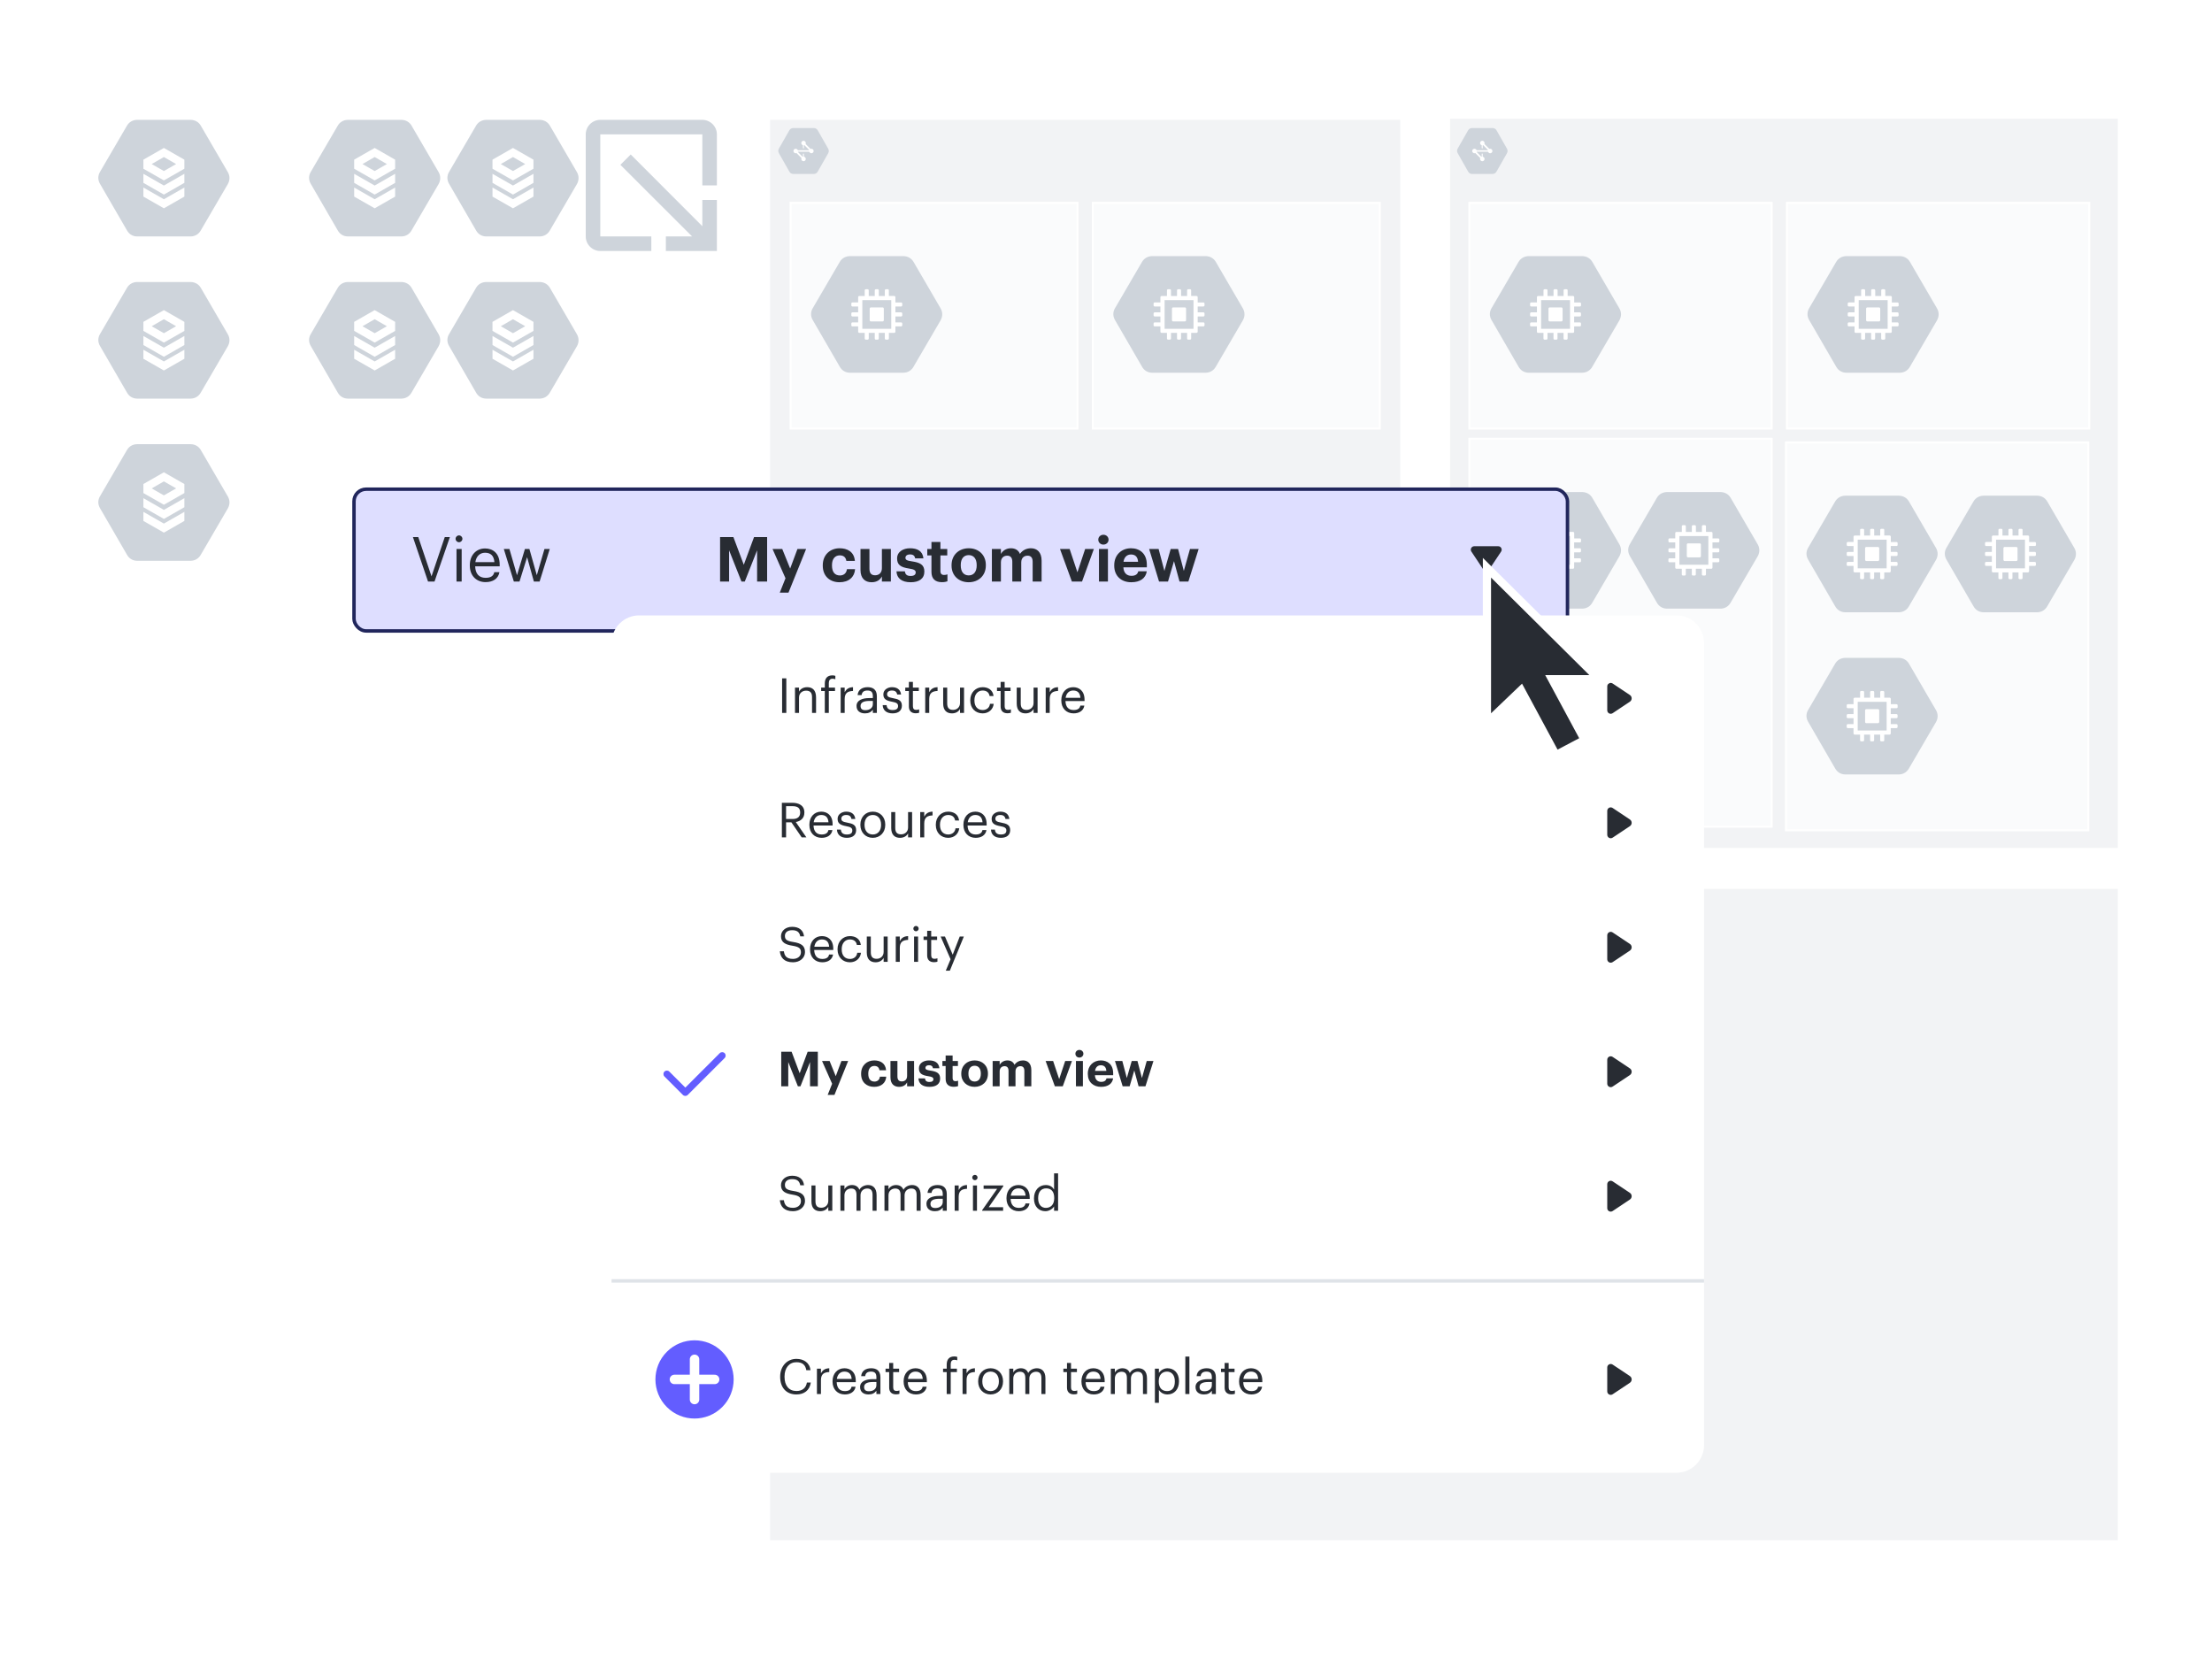<svg width="540" height="405" viewBox="0 0 540 405" fill="none" xmlns="http://www.w3.org/2000/svg">
<rect width="540" height="405" fill="white"/>
<path d="M55.631 42.038L49.037 30.708C48.525 29.8 47.629 29.287 46.571 29.257H33.444C32.389 29.287 31.493 29.8 30.98 30.708L24.385 42.008C23.872 42.894 23.872 43.919 24.385 44.83L30.98 56.211C31.493 57.154 32.356 57.694 33.444 57.722H46.571C47.629 57.697 48.522 57.154 49.037 56.213L55.633 44.913C56.149 43.972 56.149 42.949 55.633 42.036L55.631 42.038Z" fill="#CED4DB"/>
<path d="M40.008 36.118L35.006 38.979V41.191L40.008 44.042L45.006 41.191V38.979L40.008 36.118ZM42.998 40.05L40.006 41.751L37.029 40.05L40.006 38.337L42.995 40.05H42.998Z" fill="white"/>
<path d="M35.008 42.431V44.642L40.011 47.501L45.006 44.642V42.431L40.008 45.293L35.006 42.434L35.008 42.431Z" fill="white"/>
<path d="M35.008 45.783V47.994L40.011 50.851L45.006 47.994V45.783L40.008 48.642L35.006 45.783H35.008Z" fill="white"/>
<path d="M107.089 42.038L100.493 30.708C99.98 29.8 99.085 29.287 98.027 29.257H84.895C83.844 29.287 82.944 29.8 82.434 30.708L75.838 42.008C75.322 42.894 75.322 43.919 75.838 44.83L82.431 56.211C82.944 57.154 83.807 57.694 84.895 57.722H98.027C99.082 57.697 99.978 57.154 100.49 56.213L107.086 44.913C107.599 43.972 107.599 42.949 107.086 42.036L107.089 42.038Z" fill="#CED4DB"/>
<path d="M91.463 36.118L86.461 38.979V41.191L91.463 44.042L96.461 41.191V38.979L91.463 36.118ZM94.453 40.05L91.463 41.751L88.487 40.05L91.463 38.337L94.453 40.05Z" fill="white"/>
<path d="M86.463 42.431V44.642L91.466 47.501L96.461 44.642V42.431L91.463 45.293L86.461 42.434L86.463 42.431Z" fill="white"/>
<path d="M86.463 45.783V47.994L91.466 50.851L96.461 47.994V45.783L91.463 48.642L86.461 45.783H86.463Z" fill="white"/>
<path d="M140.856 42.038L134.261 30.708C133.748 29.8 132.852 29.287 131.794 29.257H118.662C117.612 29.287 116.711 29.8 116.201 30.708L109.605 42.008C109.09 42.894 109.09 43.919 109.605 44.83L116.199 56.211C116.711 57.154 117.574 57.694 118.662 57.722H131.794C132.85 57.697 133.745 57.154 134.258 56.213L140.854 44.913C141.367 43.972 141.367 42.949 140.854 42.036L140.856 42.038Z" fill="#CED4DB"/>
<path d="M125.231 36.118L120.229 38.979V41.191L125.231 44.042L130.229 41.191V38.979L125.231 36.118ZM128.22 40.05L125.231 41.751L122.255 40.05L125.231 38.337L128.22 40.05Z" fill="white"/>
<path d="M120.231 42.431V44.642L125.234 47.501L130.229 44.642V42.431L125.231 45.293L120.229 42.434L120.231 42.431Z" fill="white"/>
<path d="M120.231 45.783V47.994L125.234 50.851L130.229 47.994V45.783L125.231 48.642L120.229 45.783H120.231Z" fill="white"/>
<path d="M55.631 81.626L49.037 70.296C48.525 69.388 47.629 68.877 46.571 68.845H33.444C32.389 68.877 31.493 69.388 30.98 70.296L24.385 81.601C23.872 82.482 23.872 83.502 24.385 84.415L30.98 95.801C31.493 96.742 32.356 97.282 33.444 97.309H46.571C47.629 97.284 48.522 96.742 49.037 95.801L55.633 84.503C56.149 83.562 56.149 82.537 55.633 81.626H55.631Z" fill="#CED4DB"/>
<path d="M40.008 75.709L35.006 78.57V80.779L40.008 83.635L45.006 80.784V78.573L40.008 75.709ZM42.998 79.635L40.006 81.341L37.029 79.641L40.006 77.927L42.995 79.641L42.998 79.635Z" fill="white"/>
<path d="M35.008 82.027V84.233L40.011 87.092L45.006 84.233V82.024L40.008 84.876L35.006 82.024L35.008 82.027Z" fill="white"/>
<path d="M35.008 85.373V87.582L40.011 90.443L45.006 87.584V85.378L40.008 88.237L35.006 85.381L35.008 85.373Z" fill="white"/>
<path d="M107.089 81.626L100.493 70.296C99.98 69.388 99.085 68.877 98.027 68.845H84.895C83.844 68.877 82.944 69.388 82.434 70.296L75.838 81.601C75.322 82.482 75.322 83.502 75.838 84.415L82.431 95.801C82.944 96.742 83.807 97.282 84.895 97.309H98.027C99.082 97.284 99.978 96.742 100.49 95.801L107.086 84.503C107.599 83.562 107.599 82.537 107.086 81.626H107.089Z" fill="#CED4DB"/>
<path d="M91.463 75.709L86.461 78.57V80.779L91.463 83.635L96.461 80.784V78.573L91.463 75.709ZM94.453 79.635L91.463 81.341L88.487 79.641L91.463 77.927L94.453 79.641V79.635Z" fill="white"/>
<path d="M86.463 82.027V84.233L91.466 87.092L96.461 84.233V82.024L91.463 84.876L86.461 82.024L86.463 82.027Z" fill="white"/>
<path d="M86.463 85.373V87.582L91.466 90.443L96.461 87.584V85.378L91.463 88.237L86.461 85.381L86.463 85.373Z" fill="white"/>
<path d="M140.856 81.626L134.261 70.296C133.748 69.388 132.852 68.877 131.794 68.845H118.662C117.612 68.877 116.711 69.388 116.201 70.296L109.605 81.601C109.09 82.482 109.09 83.502 109.605 84.415L116.199 95.801C116.711 96.742 117.574 97.282 118.662 97.309H131.794C132.85 97.284 133.745 96.742 134.258 95.801L140.854 84.503C141.367 83.562 141.367 82.537 140.854 81.626H140.856Z" fill="#CED4DB"/>
<path d="M125.231 75.709L120.229 78.57V80.779L125.231 83.635L130.229 80.784V78.573L125.231 75.709ZM128.22 79.635L125.231 81.341L122.255 79.641L125.231 77.927L128.22 79.641V79.635Z" fill="white"/>
<path d="M120.231 82.027V84.233L125.234 87.092L130.229 84.233V82.024L125.231 84.876L120.229 82.024L120.231 82.027Z" fill="white"/>
<path d="M120.231 85.373V87.582L125.234 90.443L130.229 87.584V85.378L125.231 88.237L120.229 85.381L120.231 85.373Z" fill="white"/>
<path d="M55.631 121.217L49.037 109.886C48.525 108.978 47.629 108.466 46.571 108.436H33.444C32.389 108.466 31.493 108.978 30.98 109.886L24.385 121.192C23.872 122.068 23.872 123.093 24.385 124.006L30.98 135.392C31.493 136.33 32.356 136.873 33.444 136.9H46.571C47.629 136.875 48.522 136.33 49.037 135.392L55.633 124.091C56.149 123.153 56.149 122.128 55.633 121.215L55.631 121.217Z" fill="#CED4DB"/>
<path d="M40.008 115.299L35.006 118.161V120.369L40.008 123.221L45.006 120.369V118.158L40.008 115.299ZM42.998 119.226L40.006 120.932L37.029 119.231L40.006 117.518L42.995 119.226H42.998Z" fill="white"/>
<path d="M35.008 121.615V123.824L40.011 126.68L45.006 123.824V121.615L40.008 124.474L35.006 121.615H35.008Z" fill="white"/>
<path d="M35.008 124.964V127.173L40.011 130.029L45.006 127.17V124.959L40.008 127.818L35.006 124.957L35.008 124.964Z" fill="white"/>
<path d="M146.544 57.722V32.809H171.457V45.265H175.009V32.809C175.009 30.858 173.408 29.257 171.457 29.257H146.544C144.593 29.257 142.992 30.858 142.992 32.809V57.722C142.992 59.673 144.593 61.273 146.544 61.273H159.001V57.722H146.544ZM175.009 48.817H171.457V55.22L153.973 37.711L151.447 40.237L168.956 57.722H162.552V61.273H175.009V48.817Z" fill="#CED4DB"/>
<path d="M187.998 29.257H341.828V206.809H187.998V29.257Z" fill="#F2F3F5"/>
<path d="M187.998 217H516.998V376H187.998V217Z" fill="#F2F3F5"/>
<path d="M202.178 36.291L199.639 31.831C199.439 31.471 199.094 31.271 198.689 31.256H193.636C193.226 31.271 192.881 31.471 192.686 31.831L190.144 36.278C189.949 36.628 189.949 37.029 190.144 37.389L192.686 41.871C192.881 42.241 193.216 42.454 193.636 42.464H198.689C199.094 42.454 199.439 42.239 199.639 41.871L202.176 37.419C202.376 37.051 202.376 36.648 202.176 36.293L202.178 36.291Z" fill="#CED4DB"/>
<path d="M202.178 225.035L199.639 220.575C199.439 220.215 199.094 220.015 198.689 220H193.636C193.226 220.015 192.881 220.215 192.686 220.575L190.144 225.023C189.949 225.373 189.949 225.773 190.144 226.133L192.686 230.616C192.881 230.986 193.216 231.198 193.636 231.208H198.689C199.094 231.198 199.439 230.983 199.639 230.616L202.176 226.163C202.376 225.796 202.376 225.393 202.176 225.038L202.178 225.035Z" fill="#CED4DB"/>
<path d="M196.711 34.922C196.711 35.227 196.466 35.472 196.161 35.472C195.86 35.472 195.615 35.227 195.615 34.922C195.615 34.615 195.86 34.367 196.165 34.367C196.466 34.367 196.711 34.617 196.711 34.922ZM196.711 38.804C196.711 39.104 196.466 39.355 196.161 39.355C195.86 39.355 195.615 39.104 195.615 38.804C195.615 38.494 195.86 38.246 196.165 38.246C196.466 38.246 196.711 38.497 196.711 38.804ZM194.795 36.861C194.795 37.166 194.55 37.416 194.245 37.416C193.944 37.416 193.699 37.166 193.699 36.861C193.699 36.556 193.944 36.31 194.25 36.31C194.55 36.31 194.795 36.556 194.795 36.861ZM198.627 36.861C198.627 37.166 198.382 37.416 198.076 37.416C197.776 37.416 197.531 37.166 197.531 36.861C197.531 36.556 197.776 36.31 198.082 36.31C198.382 36.31 198.627 36.556 198.627 36.861Z" fill="white"/>
<path d="M196.711 223.667C196.711 223.972 196.466 224.217 196.161 224.217C195.86 224.217 195.615 223.972 195.615 223.667C195.615 223.359 195.86 223.111 196.165 223.111C196.466 223.111 196.711 223.361 196.711 223.667ZM196.711 227.549C196.711 227.849 196.466 228.099 196.161 228.099C195.86 228.099 195.615 227.849 195.615 227.549C195.615 227.238 195.86 226.991 196.165 226.991C196.466 226.991 196.711 227.241 196.711 227.549ZM194.795 225.605C194.795 225.91 194.55 226.16 194.245 226.16C193.944 226.16 193.699 225.91 193.699 225.605C193.699 225.3 193.944 225.055 194.25 225.055C194.55 225.055 194.795 225.3 194.795 225.605ZM198.627 225.605C198.627 225.91 198.382 226.16 198.076 226.16C197.776 226.16 197.531 225.91 197.531 225.605C197.531 225.3 197.776 225.055 198.082 225.055C198.382 225.055 198.627 225.3 198.627 225.605Z" fill="white"/>
<path d="M196.023 38.955L193.76 36.683H197.604L196.021 35.075L196.296 34.775L198.562 37.036H194.71L196.299 38.649L196.023 38.95V38.955Z" fill="white"/>
<path d="M196.023 227.699L193.76 225.428H197.604L196.021 223.819L196.296 223.519L198.562 225.78H194.71L196.299 227.394L196.023 227.694V227.699Z" fill="white"/>
<path d="M196.02 37.519H196.255V38.832H196.02V37.519ZM196.02 34.89H196.255V36.203H196.02V34.89Z" fill="white"/>
<path d="M196.02 226.263H196.255V227.576H196.02V226.263ZM196.02 223.634H196.255V224.947H196.02V223.634Z" fill="white"/>
<path d="M193 49.518H263.036V104.614H193V49.518Z" fill="#FAFBFC" stroke="white" stroke-width="0.5"/>
<path d="M229.638 75.306L223.042 63.975C222.529 63.067 221.634 62.554 220.575 62.524H207.444C206.393 62.554 205.493 63.067 204.982 63.975L198.386 75.276C197.871 76.161 197.871 77.187 198.386 78.097L204.98 89.478C205.493 90.421 206.356 90.962 207.444 90.989H220.575C221.631 90.964 222.527 90.421 223.039 89.481L229.635 78.18C230.148 77.239 230.148 76.216 229.635 75.303L229.638 75.306Z" fill="#CED4DB"/>
<path d="M215.466 75.048H212.615C212.447 75.048 212.314 75.178 212.314 75.343V78.17C212.314 78.332 212.447 78.47 212.615 78.47H215.466C215.631 78.462 215.759 78.33 215.759 78.17V75.343C215.759 75.178 215.624 75.043 215.459 75.043" fill="white"/>
<path d="M219.987 74.813C220.138 74.813 220.263 74.703 220.263 74.543V74.113C220.263 73.963 220.138 73.838 219.987 73.838H218.594V72.55C218.594 72.38 218.457 72.245 218.294 72.245H216.993V70.879C216.993 70.729 216.868 70.609 216.718 70.609H216.268C216.118 70.609 216.008 70.734 216.008 70.879V72.254H214.542V70.879C214.53 70.729 214.405 70.609 214.257 70.609H213.822C213.672 70.609 213.547 70.734 213.547 70.879V72.254H212.078V70.879C212.078 70.729 211.953 70.609 211.803 70.609H211.371C211.208 70.609 211.095 70.734 211.095 70.879V72.254H209.795C209.63 72.254 209.495 72.38 209.495 72.555V73.83H208.101C207.951 73.83 207.826 73.955 207.826 74.106V74.546C207.826 74.696 207.951 74.816 208.101 74.816H209.495V76.254H208.101C207.951 76.254 207.826 76.379 207.826 76.529V76.98C207.826 77.129 207.951 77.255 208.101 77.255H209.495V78.705H208.101C207.951 78.705 207.826 78.83 207.826 78.975V79.418C207.826 79.568 207.951 79.676 208.101 79.676H209.495V80.969C209.495 81.129 209.62 81.264 209.795 81.264H211.095V82.64C211.095 82.79 211.208 82.915 211.371 82.915H211.806C211.956 82.915 212.081 82.79 212.081 82.64V81.264H213.547V82.64C213.547 82.79 213.672 82.915 213.822 82.915H214.255C214.405 82.915 214.53 82.79 214.53 82.64V81.264H216.005V82.64C216.005 82.79 216.131 82.915 216.281 82.915H216.731C216.876 82.915 217.001 82.79 217.001 82.64V81.264H218.309C218.469 81.252 218.594 81.129 218.594 80.969V79.676H219.987C220.138 79.676 220.263 79.551 220.263 79.406V78.975C220.263 78.815 220.138 78.705 219.987 78.705H218.594V77.255H219.987C220.138 77.255 220.263 77.129 220.263 76.98V76.539V76.527C220.263 76.377 220.138 76.252 219.987 76.252H218.594V74.816H219.987V74.813ZM217.576 80.261H210.515V73.263H217.576V80.261Z" fill="white"/>
<path d="M266.789 49.518H336.825V104.614H266.789V49.518Z" fill="#FAFBFC" stroke="white" stroke-width="0.5"/>
<path d="M303.427 75.306L296.831 63.975C296.318 63.067 295.423 62.554 294.365 62.524H281.233C280.182 62.554 279.282 63.067 278.771 63.975L272.176 75.276C271.66 76.161 271.66 77.187 272.176 78.097L278.769 89.478C279.282 90.421 280.145 90.962 281.233 90.989H294.365C295.42 90.964 296.316 90.421 296.828 89.481L303.424 78.18C303.937 77.239 303.937 76.216 303.424 75.303L303.427 75.306Z" fill="#CED4DB"/>
<path d="M289.255 75.048H286.404C286.236 75.048 286.104 75.178 286.104 75.343V78.17C286.104 78.332 286.236 78.47 286.404 78.47H289.255C289.42 78.462 289.548 78.33 289.548 78.17V75.343C289.548 75.178 289.413 75.043 289.248 75.043" fill="white"/>
<path d="M293.777 74.813C293.927 74.813 294.052 74.703 294.052 74.543V74.113C294.052 73.963 293.927 73.838 293.777 73.838H292.383V72.55C292.383 72.38 292.246 72.245 292.083 72.245H290.783V70.879C290.783 70.729 290.657 70.609 290.507 70.609H290.057C289.907 70.609 289.797 70.734 289.797 70.879V72.254H288.331V70.879C288.319 70.729 288.194 70.609 288.046 70.609H287.611C287.461 70.609 287.336 70.734 287.336 70.879V72.254H285.867V70.879C285.867 70.729 285.742 70.609 285.592 70.609H285.16C284.997 70.609 284.884 70.734 284.884 70.879V72.254H283.584C283.419 72.254 283.284 72.38 283.284 72.555V73.83H281.89C281.74 73.83 281.615 73.955 281.615 74.106V74.546C281.615 74.696 281.74 74.816 281.89 74.816H283.284V76.254H281.89C281.74 76.254 281.615 76.379 281.615 76.529V76.98C281.615 77.129 281.74 77.255 281.89 77.255H283.284V78.705H281.89C281.74 78.705 281.615 78.83 281.615 78.975V79.418C281.615 79.568 281.74 79.676 281.89 79.676H283.284V80.969C283.284 81.129 283.409 81.264 283.584 81.264H284.884V82.64C284.884 82.79 284.997 82.915 285.16 82.915H285.595C285.745 82.915 285.87 82.79 285.87 82.64V81.264H287.336V82.64C287.336 82.79 287.461 82.915 287.611 82.915H288.044C288.194 82.915 288.319 82.79 288.319 82.64V81.264H289.795V82.64C289.795 82.79 289.92 82.915 290.07 82.915H290.52C290.665 82.915 290.79 82.79 290.79 82.64V81.264H292.098C292.258 81.252 292.383 81.129 292.383 80.969V79.676H293.777C293.927 79.676 294.052 79.551 294.052 79.406V78.975C294.052 78.815 293.927 78.705 293.777 78.705H292.383V77.255H293.777C293.927 77.255 294.052 77.129 294.052 76.98V76.539V76.527C294.052 76.377 293.927 76.252 293.777 76.252H292.383V74.816H293.777V74.813ZM291.365 80.261H284.304V73.263H291.365V80.261Z" fill="white"/>
<path d="M266.998 241H336.998V295H266.998V241Z" fill="#FAFBFC" stroke="white" stroke-width="0.5"/>
<path d="M303.427 266.788L296.831 255.457C296.318 254.549 295.423 254.037 294.365 254.007H281.233C280.182 254.037 279.282 254.549 278.771 255.457L272.176 266.758C271.66 267.644 271.66 268.669 272.176 269.58L278.769 280.961C279.282 281.904 280.145 282.444 281.233 282.471H294.365C295.42 282.446 296.316 281.904 296.828 280.963L303.424 269.662C303.937 268.722 303.937 267.699 303.424 266.786L303.427 266.788Z" fill="#CED4DB"/>
<path d="M289.255 266.53H286.404C286.236 266.53 286.104 266.66 286.104 266.826V269.652C286.104 269.815 286.236 269.952 286.404 269.952H289.255C289.42 269.945 289.548 269.812 289.548 269.652V266.826C289.548 266.66 289.413 266.525 289.248 266.525" fill="white"/>
<path d="M293.777 266.296C293.927 266.296 294.052 266.186 294.052 266.026V265.595C294.052 265.445 293.927 265.32 293.777 265.32H292.383V264.032C292.383 263.862 292.246 263.727 292.083 263.727H290.783V262.361C290.783 262.211 290.657 262.091 290.507 262.091H290.057C289.907 262.091 289.797 262.216 289.797 262.361V263.737H288.331V262.361C288.319 262.211 288.194 262.091 288.046 262.091H287.611C287.461 262.091 287.336 262.216 287.336 262.361V263.737H285.867V262.361C285.867 262.211 285.742 262.091 285.592 262.091H285.16C284.997 262.091 284.884 262.216 284.884 262.361V263.737H283.584C283.419 263.737 283.284 263.862 283.284 264.037V265.313H281.89C281.74 265.313 281.615 265.438 281.615 265.588V266.028C281.615 266.178 281.74 266.298 281.89 266.298H283.284V267.737H281.89C281.74 267.737 281.615 267.862 281.615 268.012V268.462C281.615 268.612 281.74 268.737 281.89 268.737H283.284V270.188H281.89C281.74 270.188 281.615 270.313 281.615 270.458V270.901C281.615 271.051 281.74 271.158 281.89 271.158H283.284V272.451C283.284 272.612 283.409 272.747 283.584 272.747H284.884V274.122C284.884 274.272 284.997 274.397 285.16 274.397H285.595C285.745 274.397 285.87 274.272 285.87 274.122V272.747H287.336V274.122C287.336 274.272 287.461 274.397 287.611 274.397H288.044C288.194 274.397 288.319 274.272 288.319 274.122V272.747H289.795V274.122C289.795 274.272 289.92 274.397 290.07 274.397H290.52C290.665 274.397 290.79 274.272 290.79 274.122V272.747H292.098C292.258 272.734 292.383 272.612 292.383 272.451V271.158H293.777C293.927 271.158 294.052 271.033 294.052 270.888V270.458C294.052 270.298 293.927 270.188 293.777 270.188H292.383V268.737H293.777C293.927 268.737 294.052 268.612 294.052 268.462V268.022V268.009C294.052 267.859 293.927 267.734 293.777 267.734H292.383V266.298H293.777V266.296ZM291.365 271.744H284.304V264.745H291.365V271.744Z" fill="white"/>
<path d="M353.998 29H516.998V207H353.998V29Z" fill="#F2F3F5"/>
<path d="M367.883 36.291L365.344 31.831C365.144 31.471 364.801 31.271 364.393 31.256H359.341C358.933 31.271 358.59 31.471 358.39 31.831L355.851 36.278C355.656 36.628 355.656 37.029 355.851 37.389L358.393 41.871C358.585 42.241 358.918 42.454 359.338 42.464H364.391C364.799 42.454 365.141 42.239 365.341 41.871L367.88 37.419C368.08 37.051 368.08 36.648 367.883 36.291Z" fill="#CED4DB"/>
<path d="M362.414 34.922C362.414 35.227 362.169 35.472 361.864 35.472C361.564 35.472 361.319 35.227 361.319 34.922C361.319 34.615 361.562 34.367 361.864 34.367C362.164 34.367 362.414 34.617 362.414 34.922ZM362.414 38.804C362.414 39.104 362.169 39.355 361.864 39.355C361.564 39.355 361.319 39.104 361.319 38.804C361.319 38.494 361.562 38.246 361.864 38.246C362.164 38.246 362.414 38.497 362.414 38.804ZM360.496 36.861C360.496 37.166 360.253 37.416 359.951 37.416C359.651 37.416 359.4 37.166 359.4 36.861C359.4 36.556 359.651 36.31 359.951 36.31C360.251 36.31 360.501 36.556 360.501 36.861H360.496ZM364.33 36.861C364.33 37.166 364.085 37.416 363.78 37.416C363.48 37.416 363.235 37.166 363.235 36.861C363.235 36.556 363.48 36.31 363.785 36.31C364.085 36.31 364.33 36.556 364.33 36.861Z" fill="white"/>
<path d="M361.729 38.955L359.465 36.683H363.312L361.729 35.075L362.004 34.775L364.27 37.036H360.418L362.004 38.649L361.729 38.95V38.955Z" fill="white"/>
<path d="M361.723 37.519H361.96V38.832H361.725V37.521L361.723 37.519ZM361.723 34.89H361.96V36.203H361.725V34.89H361.723Z" fill="white"/>
<path d="M358.705 49.518H432.493V104.614H358.705V49.518Z" fill="#FAFBFC" stroke="white" stroke-width="0.5"/>
<path d="M395.34 75.306L388.746 63.975C388.234 63.067 387.338 62.554 386.28 62.524H373.153C372.098 62.554 371.202 63.067 370.69 63.975L364.094 75.276C363.581 76.161 363.581 77.187 364.094 78.097L370.69 89.478C371.202 90.421 372.065 90.962 373.153 90.989H386.28C387.338 90.964 388.231 90.421 388.746 89.481L395.342 78.18C395.858 77.239 395.858 76.216 395.342 75.303L395.34 75.306Z" fill="#CED4DB"/>
<path d="M381.171 75.048H378.32C378.152 75.048 378.02 75.178 378.02 75.343V78.17C378.02 78.332 378.152 78.47 378.32 78.47H381.171C381.336 78.462 381.464 78.33 381.464 78.17V75.343C381.464 75.178 381.329 75.043 381.164 75.043" fill="white"/>
<path d="M385.692 74.813C385.842 74.813 385.967 74.703 385.967 74.543V74.113C385.967 73.963 385.842 73.838 385.692 73.838H384.299V72.55C384.299 72.38 384.161 72.245 383.998 72.245H382.698V70.879C382.698 70.729 382.573 70.609 382.423 70.609H381.972C381.822 70.609 381.712 70.734 381.712 70.879V72.254H380.246V70.879C380.234 70.729 380.109 70.609 379.961 70.609H379.526C379.376 70.609 379.251 70.734 379.251 70.879V72.254H377.785V70.879C377.785 70.729 377.66 70.609 377.51 70.609H377.077C376.912 70.609 376.802 70.734 376.802 70.879V72.254H375.496C375.334 72.254 375.196 72.38 375.196 72.555V73.83H373.806C373.655 73.83 373.53 73.955 373.53 74.106V74.546C373.53 74.696 373.655 74.816 373.806 74.816H375.199V76.254H373.803C373.653 76.254 373.528 76.379 373.528 76.529V76.98C373.528 77.129 373.653 77.255 373.803 77.255H375.196V78.705H373.801C373.65 78.705 373.525 78.83 373.525 78.975V79.418C373.525 79.568 373.65 79.676 373.801 79.676H375.194V80.969C375.194 81.129 375.314 81.264 375.489 81.264H376.795V82.64C376.795 82.79 376.905 82.915 377.07 82.915H377.502C377.653 82.915 377.778 82.79 377.778 82.64V81.264H379.243V82.64C379.243 82.79 379.363 82.915 379.513 82.915H379.949C380.099 82.915 380.224 82.79 380.224 82.64V81.264H381.7V82.64C381.7 82.79 381.825 82.915 381.975 82.915H382.425C382.57 82.915 382.695 82.79 382.695 82.64V81.264H384.001C384.161 81.252 384.286 81.129 384.286 80.969V79.676H385.679C385.829 79.676 385.954 79.551 385.954 79.406V78.975C385.954 78.815 385.829 78.705 385.679 78.705H384.286V77.255H385.679C385.829 77.255 385.954 77.129 385.954 76.98V76.539V76.527C385.954 76.377 385.829 76.252 385.679 76.252H384.286V74.816H385.679L385.692 74.813ZM383.28 80.261H376.217V73.263H383.278L383.28 80.261Z" fill="white"/>
<path d="M436.246 49.518H510.034V104.614H436.246V49.518Z" fill="#FAFBFC" stroke="white" stroke-width="0.5"/>
<path d="M472.881 75.306L466.287 63.975C465.775 63.067 464.879 62.554 463.821 62.524H450.694C449.639 62.554 448.743 63.067 448.231 63.975L441.635 75.276C441.122 76.161 441.122 77.187 441.635 78.097L448.231 89.478C448.743 90.421 449.606 90.962 450.694 90.989H463.821C464.879 90.964 465.772 90.421 466.287 89.481L472.883 78.18C473.399 77.239 473.399 76.216 472.883 75.303L472.881 75.306Z" fill="#CED4DB"/>
<path d="M458.712 75.048H455.861C455.693 75.048 455.561 75.178 455.561 75.343V78.17C455.561 78.332 455.693 78.47 455.861 78.47H458.712C458.877 78.462 459.005 78.33 459.005 78.17V75.343C459.005 75.178 458.87 75.043 458.705 75.043" fill="white"/>
<path d="M463.233 74.813C463.383 74.813 463.508 74.703 463.508 74.543V74.113C463.508 73.963 463.383 73.838 463.233 73.838H461.84V72.55C461.84 72.38 461.702 72.245 461.539 72.245H460.239V70.879C460.239 70.729 460.114 70.609 459.964 70.609H459.513C459.363 70.609 459.253 70.734 459.253 70.879V72.254H457.787V70.879C457.775 70.729 457.65 70.609 457.502 70.609H457.067C456.917 70.609 456.792 70.734 456.792 70.879V72.254H455.326V70.879C455.326 70.729 455.201 70.609 455.051 70.609H454.618C454.453 70.609 454.343 70.734 454.343 70.879V72.254H453.037C452.875 72.254 452.737 72.38 452.737 72.555V73.83H451.347C451.197 73.83 451.071 73.955 451.071 74.106V74.546C451.071 74.696 451.197 74.816 451.347 74.816H452.74V76.254H451.344C451.194 76.254 451.069 76.379 451.069 76.529V76.98C451.069 77.129 451.194 77.255 451.344 77.255H452.737V78.705H451.342C451.191 78.705 451.066 78.83 451.066 78.975V79.418C451.066 79.568 451.191 79.676 451.342 79.676H452.735V80.969C452.735 81.129 452.855 81.264 453.03 81.264H454.336V82.64C454.336 82.79 454.446 82.915 454.611 82.915H455.044C455.194 82.915 455.319 82.79 455.319 82.64V81.264H456.784V82.64C456.784 82.79 456.904 82.915 457.055 82.915H457.49C457.64 82.915 457.765 82.79 457.765 82.64V81.264H459.241V82.64C459.241 82.79 459.366 82.915 459.516 82.915H459.966C460.111 82.915 460.236 82.79 460.236 82.64V81.264H461.542C461.702 81.252 461.827 81.129 461.827 80.969V79.676H463.22C463.37 79.676 463.495 79.551 463.495 79.406V78.975C463.495 78.815 463.37 78.705 463.22 78.705H461.827V77.255H463.22C463.37 77.255 463.495 77.129 463.495 76.98V76.539V76.527C463.495 76.377 463.37 76.252 463.22 76.252H461.827V74.816H463.22L463.233 74.813ZM460.821 80.261H453.758V73.263H460.819L460.821 80.261Z" fill="white"/>
<path d="M190.998 241H262.998V295H190.998V241Z" fill="#FAFBFC" stroke="white" stroke-width="0.5"/>
<path d="M226.621 266.573L220.238 255.427C219.742 254.534 218.875 254.03 217.85 254H205.142C204.12 254.03 203.253 254.534 202.756 255.427L196.37 266.543C195.874 267.414 195.874 268.423 196.37 269.319L202.756 280.514C203.253 281.441 204.088 281.973 205.142 282H217.85C218.875 281.975 219.739 281.441 220.238 280.516L226.624 269.4C227.123 268.475 227.123 267.469 226.624 266.57L226.621 266.573Z" fill="#CED4DB"/>
<path d="M260.609 266.573L254.02 255.427C253.508 254.534 252.613 254.03 251.555 254H238.436C237.382 254.03 236.487 254.534 235.974 255.427L229.382 266.543C228.87 267.414 228.87 268.423 229.382 269.319L235.974 280.514C236.487 281.441 237.349 281.973 238.436 282H251.555C252.613 281.975 253.505 281.441 254.02 280.516L260.612 269.4C261.127 268.475 261.127 267.469 260.612 266.57L260.609 266.573Z" fill="#CED4DB"/>
<path d="M212.743 266.004H210.26C210.114 266.004 209.998 266.118 209.998 266.263V268.737C209.998 268.88 210.114 269 210.26 269H212.743C212.887 268.993 212.998 268.877 212.998 268.737V266.263C212.998 266.118 212.88 266 212.737 266" fill="white"/>
<path d="M216.733 266.1C216.877 266.1 216.998 265.993 216.998 265.837V265.417C216.998 265.271 216.877 265.149 216.733 265.149H215.389V263.893C215.389 263.727 215.256 263.595 215.099 263.595H213.845V262.263C213.845 262.117 213.724 262 213.579 262H213.145C213 262 212.894 262.122 212.894 262.263V263.605H211.481V262.263C211.469 262.117 211.348 262 211.206 262H210.786C210.641 262 210.52 262.122 210.52 262.263V263.605H209.107V262.263C209.107 262.117 208.986 262 208.841 262H208.424C208.265 262 208.159 262.122 208.159 262.263V263.605H206.899C206.742 263.605 206.61 263.727 206.61 263.898V265.141H205.268C205.124 265.141 205.003 265.263 205.003 265.41V265.839C205.003 265.985 205.124 266.102 205.268 266.102H206.612V267.505H205.266C205.121 267.505 205 267.627 205 267.773V268.212C205 268.359 205.121 268.48 205.266 268.48H206.61V269.895H205.263C205.119 269.895 204.998 270.017 204.998 270.159V270.59C204.998 270.737 205.119 270.841 205.263 270.841H206.607V272.102C206.607 272.259 206.723 272.39 206.892 272.39H208.151V273.732C208.151 273.878 208.257 274 208.417 274H208.834C208.979 274 209.099 273.878 209.099 273.732V272.39H210.513V273.732C210.513 273.878 210.629 274 210.774 274H211.193C211.338 274 211.459 273.878 211.459 273.732V272.39H212.882V273.732C212.882 273.878 213.003 274 213.148 274H213.582C213.722 274 213.842 273.878 213.842 273.732V272.39H215.102C215.256 272.378 215.377 272.259 215.377 272.102V270.841H216.721C216.865 270.841 216.986 270.72 216.986 270.578V270.159C216.986 270.002 216.865 269.895 216.721 269.895H215.377V268.48H216.721C216.865 268.48 216.986 268.359 216.986 268.212V267.783V267.771C216.986 267.624 216.865 267.502 216.721 267.502H215.377V266.102H216.721L216.733 266.1ZM214.407 271.412H207.594V264.588H214.405L214.407 271.412Z" fill="white"/>
<path d="M246.658 266.004H243.347C243.152 266.004 242.998 266.118 242.998 266.263V268.737C242.998 268.88 243.152 269 243.347 269H246.658C246.85 268.993 246.998 268.877 246.998 268.737V266.263C246.998 266.118 246.841 266 246.649 266" fill="white"/>
<path d="M250.733 266.1C250.877 266.1 250.998 265.993 250.998 265.837V265.417C250.998 265.271 250.877 265.149 250.733 265.149H249.389V263.893C249.389 263.727 249.256 263.595 249.099 263.595H247.845V262.263C247.845 262.117 247.724 262 247.579 262H247.145C247 262 246.894 262.122 246.894 262.263V263.605H245.481V262.263C245.469 262.117 245.348 262 245.206 262H244.786C244.641 262 244.52 262.122 244.52 262.263V263.605H243.107V262.263C243.107 262.117 242.986 262 242.841 262H242.424C242.265 262 242.159 262.122 242.159 262.263V263.605H240.899C240.742 263.605 240.61 263.727 240.61 263.898V265.141H239.268C239.124 265.141 239.003 265.263 239.003 265.41V265.839C239.003 265.985 239.124 266.102 239.268 266.102H240.612V267.505H239.266C239.121 267.505 239 267.627 239 267.773V268.212C239 268.359 239.121 268.48 239.266 268.48H240.61V269.895H239.263C239.119 269.895 238.998 270.017 238.998 270.159V270.59C238.998 270.737 239.119 270.841 239.263 270.841H240.607V272.102C240.607 272.259 240.723 272.39 240.892 272.39H242.151V273.732C242.151 273.878 242.257 274 242.417 274H242.834C242.979 274 243.099 273.878 243.099 273.732V272.39H244.513V273.732C244.513 273.878 244.629 274 244.774 274H245.193C245.338 274 245.459 273.878 245.459 273.732V272.39H246.882V273.732C246.882 273.878 247.003 274 247.148 274H247.582C247.722 274 247.842 273.878 247.842 273.732V272.39H249.102C249.256 272.378 249.377 272.259 249.377 272.102V270.841H250.721C250.865 270.841 250.986 270.72 250.986 270.578V270.159C250.986 270.002 250.865 269.895 250.721 269.895H249.377V268.48H250.721C250.865 268.48 250.986 268.359 250.986 268.212V267.783V267.771C250.986 267.624 250.865 267.502 250.721 267.502H249.377V266.102H250.721L250.733 266.1ZM248.407 271.412H241.594V264.588H248.405L248.407 271.412Z" fill="white"/>
<path d="M358.705 107.115H432.493V201.806H358.705V107.115Z" fill="#FAFBFC" stroke="white" stroke-width="0.5"/>
<path d="M395.34 132.903L388.746 121.572C388.234 120.664 387.338 120.154 386.28 120.122H373.153C372.098 120.154 371.202 120.664 370.69 121.572L364.094 132.878C363.581 133.759 363.581 134.779 364.094 135.692L370.69 147.078C371.202 148.019 372.065 148.559 373.153 148.586H386.28C387.338 148.561 388.231 148.019 388.746 147.078L395.342 135.78C395.858 134.839 395.858 133.814 395.342 132.903H395.34Z" fill="#CED4DB"/>
<path d="M381.171 132.646H378.32C378.152 132.646 378.02 132.778 378.02 132.946V135.767C378.02 135.932 378.152 136.068 378.32 136.068H381.171C381.336 136.063 381.464 135.93 381.464 135.767V132.941C381.464 132.778 381.329 132.646 381.164 132.646" fill="white"/>
<path d="M385.692 132.413C385.842 132.413 385.967 132.3 385.967 132.143V131.71C385.967 131.56 385.842 131.44 385.692 131.44H384.299V130.149C384.299 129.974 384.161 129.839 383.998 129.839H382.698V128.476C382.698 128.326 382.573 128.206 382.423 128.206H381.972C381.822 128.206 381.712 128.331 381.712 128.476V129.852H380.246V128.476C380.234 128.326 380.109 128.206 379.961 128.206H379.526C379.376 128.206 379.251 128.331 379.251 128.476V129.852H377.785V128.476C377.785 128.326 377.66 128.206 377.51 128.206H377.077C376.912 128.206 376.802 128.331 376.802 128.476V129.852H375.496C375.334 129.852 375.196 129.977 375.196 130.152V131.427H373.806C373.655 131.427 373.53 131.553 373.53 131.698V132.143C373.53 132.293 373.655 132.413 373.806 132.413H375.199V133.851H373.803C373.653 133.851 373.528 133.971 373.528 134.119V134.574C373.528 134.719 373.653 134.842 373.803 134.842H375.196V136.293H373.801C373.65 136.293 373.525 136.418 373.525 136.568V137.008C373.525 137.158 373.65 137.266 373.801 137.266H375.194V138.556C375.194 138.716 375.314 138.851 375.489 138.851H376.795V140.227C376.795 140.377 376.905 140.502 377.07 140.502H377.502C377.653 140.502 377.778 140.377 377.778 140.227V138.851H379.243V140.227C379.243 140.377 379.363 140.502 379.513 140.502H379.949C380.099 140.502 380.224 140.377 380.224 140.227V138.851H381.7V140.227C381.7 140.377 381.825 140.502 381.975 140.502H382.425C382.57 140.502 382.695 140.377 382.695 140.227V138.851H384.001C384.161 138.841 384.286 138.716 384.286 138.556V137.266H385.679C385.829 137.266 385.954 137.14 385.954 136.995V136.565C385.954 136.405 385.829 136.295 385.679 136.295H384.286V134.844H385.679C385.829 134.844 385.954 134.719 385.954 134.569V134.129V134.116C385.954 133.966 385.829 133.846 385.679 133.846H384.286V132.405H385.679L385.692 132.413ZM383.28 137.861H376.217V130.862H383.278L383.28 137.861Z" fill="white"/>
<path d="M429.107 132.903L422.514 121.572C422.001 120.664 421.106 120.154 420.048 120.122H406.921C405.865 120.154 404.97 120.664 404.457 121.572L397.861 132.878C397.348 133.759 397.348 134.779 397.861 135.692L404.457 147.078C404.97 148.019 405.833 148.559 406.921 148.586H420.048C421.106 148.561 421.999 148.019 422.514 147.078L429.11 135.78C429.625 134.839 429.625 133.814 429.11 132.903H429.107Z" fill="#CED4DB"/>
<path d="M414.939 132.646H412.087C411.92 132.646 411.787 132.778 411.787 132.946V135.767C411.787 135.932 411.92 136.068 412.087 136.068H414.939C415.104 136.063 415.231 135.93 415.231 135.767V132.941C415.231 132.778 415.096 132.646 414.931 132.646" fill="white"/>
<path d="M419.459 132.413C419.609 132.413 419.734 132.3 419.734 132.143V131.71C419.734 131.56 419.609 131.44 419.459 131.44H418.066V130.149C418.066 129.974 417.929 129.839 417.766 129.839H416.465V128.476C416.465 128.326 416.34 128.206 416.19 128.206H415.74C415.59 128.206 415.48 128.331 415.48 128.476V129.852H414.014V128.476C414.001 128.326 413.876 128.206 413.729 128.206H413.294C413.144 128.206 413.018 128.331 413.018 128.476V129.852H411.553V128.476C411.553 128.326 411.428 128.206 411.278 128.206H410.845C410.68 128.206 410.57 128.331 410.57 128.476V129.852H409.264C409.101 129.852 408.964 129.977 408.964 130.152V131.427H407.573C407.423 131.427 407.298 131.553 407.298 131.698V132.143C407.298 132.293 407.423 132.413 407.573 132.413H408.966V133.851H407.571C407.421 133.851 407.295 133.971 407.295 134.119V134.574C407.295 134.719 407.421 134.842 407.571 134.842H408.964V136.293H407.568C407.418 136.293 407.293 136.418 407.293 136.568V137.008C407.293 137.158 407.418 137.266 407.568 137.266H408.961V138.556C408.961 138.716 409.081 138.851 409.257 138.851H410.562V140.227C410.562 140.377 410.672 140.502 410.837 140.502H411.27C411.42 140.502 411.545 140.377 411.545 140.227V138.851H413.011V140.227C413.011 140.377 413.131 140.502 413.281 140.502H413.716C413.866 140.502 413.991 140.377 413.991 140.227V138.851H415.467V140.227C415.467 140.377 415.592 140.502 415.742 140.502H416.193C416.338 140.502 416.463 140.377 416.463 140.227V138.851H417.768C417.929 138.841 418.054 138.716 418.054 138.556V137.266H419.447C419.597 137.266 419.722 137.14 419.722 136.995V136.565C419.722 136.405 419.597 136.295 419.447 136.295H418.054V134.844H419.447C419.597 134.844 419.722 134.719 419.722 134.569V134.129V134.116C419.722 133.966 419.597 133.846 419.447 133.846H418.054V132.405H419.447L419.459 132.413ZM417.048 137.861H409.984V130.862H417.046L417.048 137.861Z" fill="white"/>
<path d="M340.998 241H414.786V335.692H340.998V241Z" fill="#FAFBFC" stroke="white" stroke-width="0.5"/>
<path d="M435.998 108H509.786V202.692H435.998V108Z" fill="#FAFBFC" stroke="white" stroke-width="0.5"/>
<path d="M377.633 266.788L371.039 255.458C370.527 254.55 369.631 254.039 368.573 254.007H355.446C354.391 254.039 353.495 254.55 352.982 255.458L346.387 266.763C345.874 267.644 345.874 268.664 346.387 269.577L352.982 280.963C353.495 281.904 354.358 282.444 355.446 282.472H368.573C369.631 282.447 370.524 281.904 371.039 280.963L377.635 269.665C378.151 268.724 378.151 267.699 377.635 266.788H377.633Z" fill="#CED4DB"/>
<path d="M472.633 133.788L466.039 122.458C465.527 121.55 464.631 121.039 463.573 121.007H450.446C449.391 121.039 448.495 121.55 447.982 122.458L441.387 133.763C440.874 134.644 440.874 135.664 441.387 136.577L447.982 147.963C448.495 148.904 449.358 149.444 450.446 149.472H463.573C464.631 149.447 465.524 148.904 466.039 147.963L472.635 136.665C473.151 135.724 473.151 134.699 472.635 133.788H472.633Z" fill="#CED4DB"/>
<path d="M363.464 266.531H360.613C360.445 266.531 360.312 266.664 360.312 266.831V269.653C360.312 269.818 360.445 269.953 360.613 269.953H363.464C363.629 269.948 363.757 269.815 363.757 269.653V266.826C363.757 266.664 363.622 266.531 363.457 266.531" fill="white"/>
<path d="M458.464 133.531H455.613C455.445 133.531 455.312 133.664 455.312 133.831V136.653C455.312 136.818 455.445 136.953 455.613 136.953H458.464C458.629 136.948 458.757 136.815 458.757 136.653V133.826C458.757 133.664 458.622 133.531 458.457 133.531" fill="white"/>
<path d="M367.985 266.298C368.135 266.298 368.26 266.186 368.26 266.028V265.595C368.26 265.445 368.135 265.325 367.985 265.325H366.591V264.035C366.591 263.859 366.454 263.724 366.291 263.724H364.991V262.361C364.991 262.211 364.866 262.091 364.716 262.091H364.265C364.115 262.091 364.005 262.216 364.005 262.361V263.737H362.539V262.361C362.527 262.211 362.402 262.091 362.254 262.091H361.819C361.669 262.091 361.544 262.216 361.544 262.361V263.737H360.078V262.361C360.078 262.211 359.953 262.091 359.803 262.091H359.37C359.205 262.091 359.095 262.216 359.095 262.361V263.737H357.789C357.627 263.737 357.489 263.862 357.489 264.037V265.313H356.099C355.948 265.313 355.823 265.438 355.823 265.583V266.028C355.823 266.178 355.948 266.298 356.099 266.298H357.492V267.737H356.096C355.946 267.737 355.821 267.857 355.821 268.004V268.459C355.821 268.604 355.946 268.727 356.096 268.727H357.489V270.178H356.094C355.943 270.178 355.818 270.303 355.818 270.453V270.893C355.818 271.043 355.943 271.151 356.094 271.151H357.487V272.441C357.487 272.602 357.607 272.737 357.782 272.737H359.088V274.112C359.088 274.262 359.198 274.387 359.363 274.387H359.795C359.946 274.387 360.071 274.262 360.071 274.112V272.737H361.536V274.112C361.536 274.262 361.656 274.387 361.806 274.387H362.242C362.392 274.387 362.517 274.262 362.517 274.112V272.737H363.993V274.112C363.993 274.262 364.118 274.387 364.268 274.387H364.718C364.863 274.387 364.988 274.262 364.988 274.112V272.737H366.294C366.454 272.727 366.579 272.602 366.579 272.441V271.151H367.972C368.122 271.151 368.247 271.026 368.247 270.881V270.45C368.247 270.29 368.122 270.18 367.972 270.18H366.579V268.73H367.972C368.122 268.73 368.247 268.604 368.247 268.454V268.014V268.002C368.247 267.852 368.122 267.732 367.972 267.732H366.579V266.291H367.972L367.985 266.298ZM365.573 271.746H358.51V264.747H365.571L365.573 271.746Z" fill="white"/>
<path d="M462.985 133.298C463.135 133.298 463.26 133.186 463.26 133.028V132.595C463.26 132.445 463.135 132.325 462.985 132.325H461.591V131.035C461.591 130.859 461.454 130.724 461.291 130.724H459.991V129.361C459.991 129.211 459.866 129.091 459.716 129.091H459.265C459.115 129.091 459.005 129.216 459.005 129.361V130.737H457.539V129.361C457.527 129.211 457.402 129.091 457.254 129.091H456.819C456.669 129.091 456.544 129.216 456.544 129.361V130.737H455.078V129.361C455.078 129.211 454.953 129.091 454.803 129.091H454.37C454.205 129.091 454.095 129.216 454.095 129.361V130.737H452.789C452.627 130.737 452.489 130.862 452.489 131.037V132.313H451.099C450.948 132.313 450.823 132.438 450.823 132.583V133.028C450.823 133.178 450.948 133.298 451.099 133.298H452.492V134.737H451.096C450.946 134.737 450.821 134.857 450.821 135.004V135.459C450.821 135.604 450.946 135.727 451.096 135.727H452.489V137.178H451.094C450.943 137.178 450.818 137.303 450.818 137.453V137.893C450.818 138.043 450.943 138.151 451.094 138.151H452.487V139.441C452.487 139.602 452.607 139.737 452.782 139.737H454.088V141.112C454.088 141.262 454.198 141.387 454.363 141.387H454.795C454.946 141.387 455.071 141.262 455.071 141.112V139.737H456.536V141.112C456.536 141.262 456.656 141.387 456.806 141.387H457.242C457.392 141.387 457.517 141.262 457.517 141.112V139.737H458.993V141.112C458.993 141.262 459.118 141.387 459.268 141.387H459.718C459.863 141.387 459.988 141.262 459.988 141.112V139.737H461.294C461.454 139.727 461.579 139.602 461.579 139.441V138.151H462.972C463.122 138.151 463.247 138.026 463.247 137.881V137.45C463.247 137.29 463.122 137.18 462.972 137.18H461.579V135.73H462.972C463.122 135.73 463.247 135.604 463.247 135.454V135.014V135.002C463.247 134.852 463.122 134.732 462.972 134.732H461.579V133.291H462.972L462.985 133.298ZM460.573 138.746H453.51V131.747H460.571L460.573 138.746Z" fill="white"/>
<path d="M411.4 266.788L404.807 255.458C404.294 254.55 403.399 254.039 402.341 254.007H389.214C388.158 254.039 387.263 254.55 386.75 255.458L380.154 266.763C379.641 267.644 379.641 268.664 380.154 269.577L386.75 280.963C387.263 281.904 388.126 282.444 389.214 282.472H402.341C403.399 282.447 404.292 281.904 404.807 280.963L411.403 269.665C411.918 268.724 411.918 267.699 411.403 266.788H411.4Z" fill="#CED4DB"/>
<path d="M506.4 133.788L499.807 122.458C499.294 121.55 498.399 121.039 497.341 121.007H484.214C483.158 121.039 482.263 121.55 481.75 122.458L475.154 133.763C474.641 134.644 474.641 135.664 475.154 136.577L481.75 147.963C482.263 148.904 483.126 149.444 484.214 149.472H497.341C498.399 149.447 499.292 148.904 499.807 147.963L506.403 136.665C506.918 135.724 506.918 134.699 506.403 133.788H506.4Z" fill="#CED4DB"/>
<path d="M397.234 266.531H394.382C394.215 266.531 394.082 266.664 394.082 266.831V269.653C394.082 269.818 394.215 269.953 394.382 269.953H397.234C397.399 269.948 397.526 269.815 397.526 269.653V266.826C397.526 266.664 397.391 266.531 397.226 266.531" fill="white"/>
<path d="M492.234 133.531H489.382C489.215 133.531 489.082 133.664 489.082 133.831V136.653C489.082 136.818 489.215 136.953 489.382 136.953H492.234C492.399 136.948 492.526 136.815 492.526 136.653V133.826C492.526 133.664 492.391 133.531 492.226 133.531" fill="white"/>
<path d="M401.752 266.298C401.902 266.298 402.027 266.186 402.027 266.028V265.595C402.027 265.445 401.902 265.325 401.752 265.325H400.359V264.035C400.359 263.859 400.221 263.724 400.059 263.724H398.758V262.361C398.758 262.211 398.633 262.091 398.483 262.091H398.033C397.883 262.091 397.773 262.216 397.773 262.361V263.737H396.307V262.361C396.294 262.211 396.169 262.091 396.022 262.091H395.587C395.436 262.091 395.311 262.216 395.311 262.361V263.737H393.846V262.361C393.846 262.211 393.721 262.091 393.57 262.091H393.138C392.973 262.091 392.863 262.216 392.863 262.361V263.737H391.557C391.394 263.737 391.257 263.862 391.257 264.037V265.313H389.866C389.716 265.313 389.591 265.438 389.591 265.583V266.028C389.591 266.178 389.716 266.298 389.866 266.298H391.259V267.737H389.864C389.714 267.737 389.588 267.857 389.588 268.004V268.459C389.588 268.604 389.714 268.727 389.864 268.727H391.257V270.178H389.861C389.711 270.178 389.586 270.303 389.586 270.453V270.893C389.586 271.043 389.711 271.151 389.861 271.151H391.254V272.441C391.254 272.602 391.374 272.737 391.549 272.737H392.855V274.112C392.855 274.262 392.965 274.387 393.13 274.387H393.563C393.713 274.387 393.838 274.262 393.838 274.112V272.737H395.304V274.112C395.304 274.262 395.424 274.387 395.574 274.387H396.009C396.159 274.387 396.284 274.262 396.284 274.112V272.737H397.76V274.112C397.76 274.262 397.885 274.387 398.035 274.387H398.486C398.631 274.387 398.756 274.262 398.756 274.112V272.737H400.061C400.221 272.727 400.347 272.602 400.347 272.441V271.151H401.74C401.89 271.151 402.015 271.026 402.015 270.881V270.45C402.015 270.29 401.89 270.18 401.74 270.18H400.347V268.73H401.74C401.89 268.73 402.015 268.604 402.015 268.454V268.014V268.002C402.015 267.852 401.89 267.732 401.74 267.732H400.347V266.291H401.74L401.752 266.298ZM399.341 271.746H392.277V264.747H399.339L399.341 271.746Z" fill="white"/>
<path d="M496.752 133.298C496.902 133.298 497.027 133.186 497.027 133.028V132.595C497.027 132.445 496.902 132.325 496.752 132.325H495.359V131.035C495.359 130.859 495.221 130.724 495.059 130.724H493.758V129.361C493.758 129.211 493.633 129.091 493.483 129.091H493.033C492.883 129.091 492.773 129.216 492.773 129.361V130.737H491.307V129.361C491.294 129.211 491.169 129.091 491.022 129.091H490.587C490.436 129.091 490.311 129.216 490.311 129.361V130.737H488.846V129.361C488.846 129.211 488.721 129.091 488.57 129.091H488.138C487.973 129.091 487.863 129.216 487.863 129.361V130.737H486.557C486.394 130.737 486.257 130.862 486.257 131.037V132.313H484.866C484.716 132.313 484.591 132.438 484.591 132.583V133.028C484.591 133.178 484.716 133.298 484.866 133.298H486.259V134.737H484.864C484.714 134.737 484.588 134.857 484.588 135.004V135.459C484.588 135.604 484.714 135.727 484.864 135.727H486.257V137.178H484.861C484.711 137.178 484.586 137.303 484.586 137.453V137.893C484.586 138.043 484.711 138.151 484.861 138.151H486.254V139.441C486.254 139.602 486.374 139.737 486.549 139.737H487.855V141.112C487.855 141.262 487.965 141.387 488.13 141.387H488.563C488.713 141.387 488.838 141.262 488.838 141.112V139.737H490.304V141.112C490.304 141.262 490.424 141.387 490.574 141.387H491.009C491.159 141.387 491.284 141.262 491.284 141.112V139.737H492.76V141.112C492.76 141.262 492.885 141.387 493.035 141.387H493.486C493.631 141.387 493.756 141.262 493.756 141.112V139.737H495.061C495.221 139.727 495.347 139.602 495.347 139.441V138.151H496.74C496.89 138.151 497.015 138.026 497.015 137.881V137.45C497.015 137.29 496.89 137.18 496.74 137.18H495.347V135.73H496.74C496.89 135.73 497.015 135.604 497.015 135.454V135.014V135.002C497.015 134.852 496.89 134.732 496.74 134.732H495.347V133.291H496.74L496.752 133.298ZM494.341 138.746H487.277V131.747H494.339L494.341 138.746Z" fill="white"/>
<path d="M377.633 306.379L371.039 295.048C370.527 294.14 369.631 293.627 368.573 293.597H355.446C354.391 293.627 353.495 294.14 352.982 295.048L346.387 306.354C345.874 307.229 345.874 308.255 346.387 309.168L352.982 320.554C353.495 321.492 354.358 322.035 355.446 322.062H368.573C369.631 322.037 370.524 321.492 371.039 320.554L377.635 309.253C378.151 308.315 378.151 307.29 377.635 306.377L377.633 306.379Z" fill="#CED4DB"/>
<path d="M472.633 173.379L466.039 162.048C465.527 161.14 464.631 160.627 463.573 160.597H450.446C449.391 160.627 448.495 161.14 447.982 162.048L441.387 173.354C440.874 174.229 440.874 175.255 441.387 176.168L447.982 187.554C448.495 188.492 449.358 189.035 450.446 189.062H463.573C464.631 189.037 465.524 188.492 466.039 187.554L472.635 176.253C473.151 175.315 473.151 174.29 472.635 173.377L472.633 173.379Z" fill="#CED4DB"/>
<path d="M363.464 306.119H360.613C360.445 306.119 360.312 306.254 360.312 306.419V309.246C360.312 309.408 360.445 309.546 360.613 309.546H363.464C363.629 309.538 363.757 309.403 363.757 309.246V306.419C363.757 306.254 363.622 306.119 363.457 306.119" fill="white"/>
<path d="M458.464 173.119H455.613C455.445 173.119 455.312 173.254 455.312 173.419V176.246C455.312 176.408 455.445 176.546 455.613 176.546H458.464C458.629 176.538 458.757 176.403 458.757 176.246V173.419C458.757 173.254 458.622 173.119 458.457 173.119" fill="white"/>
<path d="M367.985 305.889C368.135 305.889 368.26 305.776 368.26 305.614V305.188C368.26 305.038 368.135 304.913 367.985 304.913H366.591V303.625C366.591 303.45 366.454 303.317 366.291 303.317H364.991V301.952C364.991 301.802 364.866 301.682 364.716 301.682H364.265C364.115 301.682 364.005 301.807 364.005 301.952V303.328H362.539V301.952C362.527 301.802 362.402 301.682 362.254 301.682H361.819C361.669 301.682 361.544 301.807 361.544 301.952V303.328H360.078V301.952C360.078 301.802 359.953 301.682 359.803 301.682H359.37C359.205 301.682 359.095 301.807 359.095 301.952V303.328H357.789C357.627 303.328 357.489 303.453 357.489 303.628V304.903H356.099C355.948 304.903 355.823 305.028 355.823 305.173V305.616C355.823 305.766 355.948 305.891 356.099 305.891H357.492V307.327H356.096C355.946 307.327 355.821 307.452 355.821 307.597V308.052C355.821 308.203 355.946 308.323 356.096 308.323H357.489V309.773H356.094C355.943 309.773 355.818 309.898 355.818 310.048V310.489C355.818 310.639 355.943 310.749 356.094 310.749H357.487V312.04C357.487 312.2 357.607 312.335 357.782 312.335H359.088V313.71C359.088 313.86 359.198 313.986 359.363 313.986H359.795C359.946 313.986 360.071 313.86 360.071 313.71V312.335H361.536V313.71C361.536 313.86 361.656 313.986 361.806 313.986H362.242C362.392 313.986 362.517 313.86 362.517 313.71V312.335H363.993V313.71C363.993 313.86 364.118 313.986 364.268 313.986H364.718C364.863 313.986 364.988 313.86 364.988 313.71V312.335H366.294C366.454 312.322 366.579 312.2 366.579 312.04V310.749H367.972C368.122 310.749 368.247 310.624 368.247 310.479V310.048C368.247 309.888 368.122 309.773 367.972 309.773H366.579V308.323H367.972C368.122 308.323 368.247 308.203 368.247 308.055V307.612V307.6C368.247 307.45 368.122 307.33 367.972 307.33H366.579V305.891H367.972L367.985 305.889ZM365.573 311.337H358.51V304.338H365.571L365.573 311.337Z" fill="white"/>
<path d="M462.985 172.889C463.135 172.889 463.26 172.776 463.26 172.614V172.188C463.26 172.038 463.135 171.913 462.985 171.913H461.591V170.625C461.591 170.45 461.454 170.317 461.291 170.317H459.991V168.952C459.991 168.802 459.866 168.682 459.716 168.682H459.265C459.115 168.682 459.005 168.807 459.005 168.952V170.328H457.539V168.952C457.527 168.802 457.402 168.682 457.254 168.682H456.819C456.669 168.682 456.544 168.807 456.544 168.952V170.328H455.078V168.952C455.078 168.802 454.953 168.682 454.803 168.682H454.37C454.205 168.682 454.095 168.807 454.095 168.952V170.328H452.789C452.627 170.328 452.489 170.453 452.489 170.628V171.903H451.099C450.948 171.903 450.823 172.028 450.823 172.173V172.616C450.823 172.766 450.948 172.891 451.099 172.891H452.492V174.327H451.096C450.946 174.327 450.821 174.452 450.821 174.597V175.052C450.821 175.203 450.946 175.323 451.096 175.323H452.489V176.773H451.094C450.943 176.773 450.818 176.898 450.818 177.048V177.489C450.818 177.639 450.943 177.749 451.094 177.749H452.487V179.04C452.487 179.2 452.607 179.335 452.782 179.335H454.088V180.71C454.088 180.86 454.198 180.986 454.363 180.986H454.795C454.946 180.986 455.071 180.86 455.071 180.71V179.335H456.536V180.71C456.536 180.86 456.656 180.986 456.806 180.986H457.242C457.392 180.986 457.517 180.86 457.517 180.71V179.335H458.993V180.71C458.993 180.86 459.118 180.986 459.268 180.986H459.718C459.863 180.986 459.988 180.86 459.988 180.71V179.335H461.294C461.454 179.322 461.579 179.2 461.579 179.04V177.749H462.972C463.122 177.749 463.247 177.624 463.247 177.479V177.048C463.247 176.888 463.122 176.773 462.972 176.773H461.579V175.323H462.972C463.122 175.323 463.247 175.203 463.247 175.055V174.612V174.6C463.247 174.45 463.122 174.33 462.972 174.33H461.579V172.891H462.972L462.985 172.889ZM460.573 178.337H453.51V171.338H460.571L460.573 178.337Z" fill="white"/>
<rect x="86.42" y="119.422" width="296.24" height="34.604" rx="2.954" fill="#DEDEFF" stroke="#21265C" stroke-width="0.844"/>
<g filter="url(#filter0_d)">
<path fill-rule="evenodd" clip-rule="evenodd" d="M149.297 156.136C149.297 152.407 152.32 149.384 156.049 149.384H409.246C412.975 149.384 415.998 152.407 415.998 156.136V351.941C415.998 355.67 412.975 358.693 409.246 358.693H156.049C152.32 358.693 149.297 355.67 149.297 351.941V156.136Z" fill="white"/>
</g>
<path fill-rule="evenodd" clip-rule="evenodd" d="M149.297 312.274H415.998V313.118H149.297V312.274Z" fill="#DFE3E8"/>
<circle cx="169.553" cy="336.749" r="9.549" transform="rotate(-45 169.553 336.749)" fill="#635DFF"/>
<path d="M169.553 331.839V341.66M164.642 336.749H174.463" stroke="white" stroke-width="2.307" stroke-linecap="round"/>
<path d="M393.679 340.376C393.118 340.75 392.367 340.348 392.367 339.674L392.367 333.825C392.367 333.151 393.118 332.749 393.679 333.123L397.89 335.93C398.475 336.32 398.475 337.179 397.89 337.569L393.679 340.376Z" fill="#282C33"/>
<path d="M393.679 204.494C393.118 204.868 392.367 204.466 392.367 203.791L392.367 197.943C392.367 197.269 393.118 196.867 393.679 197.241L397.89 200.048C398.475 200.438 398.475 201.297 397.89 201.686L393.679 204.494Z" fill="#282C33"/>
<path d="M393.679 234.877C393.118 235.251 392.367 234.849 392.367 234.175L392.367 228.327C392.367 227.653 393.118 227.25 393.679 227.624L397.89 230.432C398.475 230.821 398.475 231.68 397.89 232.07L393.679 234.877Z" fill="#282C33"/>
<path d="M393.679 265.261C393.118 265.635 392.367 265.233 392.367 264.559L392.367 258.71C392.367 258.036 393.118 257.634 393.679 258.008L397.89 260.815C398.475 261.205 398.475 262.064 397.89 262.454L393.679 265.261Z" fill="#282C33"/>
<path d="M393.679 295.645C393.118 296.019 392.367 295.617 392.367 294.942L392.367 289.094C392.367 288.42 393.118 288.018 393.679 288.392L397.89 291.199C398.475 291.589 398.475 292.448 397.89 292.837L393.679 295.645Z" fill="#282C33"/>
<path d="M393.679 174.11C393.118 174.484 392.367 174.082 392.367 173.408L392.367 167.559C392.367 166.885 393.118 166.483 393.679 166.857L397.89 169.664C398.475 170.054 398.475 170.913 397.89 171.303L393.679 174.11Z" fill="#282C33"/>
<path fill-rule="evenodd" clip-rule="evenodd" d="M176.902 257.099C177.231 257.428 177.231 257.963 176.902 258.292L167.899 267.295C167.569 267.625 167.035 267.625 166.706 267.295L162.204 262.794C161.875 262.464 161.875 261.93 162.204 261.6C162.534 261.271 163.068 261.271 163.398 261.6L167.302 265.505L175.708 257.099C176.038 256.769 176.572 256.769 176.902 257.099Z" fill="#635DFF"/>
<path d="M190.931 174.043H191.959V165.595H190.931V174.043ZM194.078 174.043H195.059V170.298C195.059 169.187 195.874 168.608 196.784 168.608C197.777 168.608 198.237 169.093 198.237 170.18V174.043H199.218V170.251C199.218 168.455 198.32 167.757 197.044 167.757C196.028 167.757 195.342 168.266 195.059 168.844V167.864H194.078V174.043ZM201.353 174.043H202.333V168.691H203.846V167.864H202.333V166.753C202.333 166.127 202.593 165.69 203.231 165.69C203.503 165.69 203.751 165.749 203.929 165.82V164.993C203.68 164.91 203.515 164.874 203.196 164.874C201.967 164.874 201.353 165.607 201.353 166.859V167.864H200.466V168.691H201.353V174.043ZM205.225 174.043H206.205V170.652C206.205 169.128 206.997 168.738 208.238 168.679V167.757C207.127 167.793 206.595 168.277 206.205 168.974V167.864H205.225V174.043ZM211.157 174.15C212.067 174.15 212.623 173.843 213.083 173.264V174.043H214.064V169.967C214.064 168.242 212.989 167.757 211.807 167.757C210.614 167.757 209.491 168.277 209.361 169.683H210.342C210.437 168.927 210.909 168.573 211.76 168.573C212.705 168.573 213.083 168.986 213.083 169.967V170.416H212.197C210.614 170.416 209.101 170.9 209.101 172.33C209.101 173.594 210.011 174.15 211.157 174.15ZM211.252 173.37C210.389 173.37 210.082 172.968 210.082 172.33C210.082 171.42 210.992 171.113 212.233 171.113H213.083V171.881C213.083 172.838 212.292 173.37 211.252 173.37ZM217.905 174.15C219.405 174.15 220.173 173.394 220.173 172.271C220.173 170.96 219.275 170.676 217.999 170.44C216.865 170.239 216.558 170.014 216.558 169.459C216.558 168.927 217.019 168.573 217.728 168.573C218.507 168.573 218.885 168.868 219.027 169.542H219.973C219.807 168.206 218.85 167.757 217.739 167.757C216.77 167.757 215.648 168.348 215.648 169.494C215.648 170.57 216.191 171.019 217.798 171.314C218.756 171.491 219.24 171.704 219.24 172.354C219.24 173.015 218.826 173.335 217.893 173.335C216.9 173.335 216.51 172.874 216.44 172.141H215.483C215.542 173.405 216.428 174.15 217.905 174.15ZM223.546 174.126C223.948 174.126 224.185 174.067 224.385 173.996V173.169C224.173 173.252 223.936 173.299 223.629 173.299C223.133 173.299 222.861 173.004 222.861 172.401V168.691H224.303V167.864H222.861V166.458H221.88V167.864H220.994V168.691H221.88V172.496C221.88 173.464 222.424 174.126 223.546 174.126ZM225.868 174.043H226.849V170.652C226.849 169.128 227.64 168.738 228.881 168.679V167.757C227.77 167.793 227.239 168.277 226.849 168.974V167.864H225.868V174.043ZM232.402 174.15C233.394 174.15 234.08 173.642 234.363 173.063V174.043H235.344V167.864H234.363V171.609C234.363 172.72 233.536 173.299 232.662 173.299C231.693 173.299 231.232 172.815 231.232 171.728V167.864H230.251V171.775C230.251 173.476 231.173 174.15 232.402 174.15ZM239.89 174.15C241.379 174.15 242.454 173.157 242.584 171.822H241.674C241.568 172.826 240.776 173.335 239.902 173.335C238.709 173.335 237.881 172.531 237.881 171.019V170.924C237.881 169.471 238.744 168.573 239.866 168.573C240.717 168.573 241.426 168.939 241.58 169.92H242.549C242.36 168.348 241.154 167.757 239.866 167.757C238.212 167.757 236.865 169.034 236.865 170.924V171.019C236.865 172.933 238.165 174.15 239.89 174.15ZM245.944 174.126C246.345 174.126 246.582 174.067 246.782 173.996V173.169C246.57 173.252 246.333 173.299 246.026 173.299C245.53 173.299 245.258 173.004 245.258 172.401V168.691H246.7V167.864H245.258V166.458H244.277V167.864H243.391V168.691H244.277V172.496C244.277 173.464 244.821 174.126 245.944 174.126ZM250.356 174.15C251.349 174.15 252.034 173.642 252.318 173.063V174.043H253.299V167.864H252.318V171.609C252.318 172.72 251.491 173.299 250.616 173.299C249.647 173.299 249.187 172.815 249.187 171.728V167.864H248.206V171.775C248.206 173.476 249.128 174.15 250.356 174.15ZM255.281 174.043H256.261V170.652C256.261 169.128 257.053 168.738 258.294 168.679V167.757C257.183 167.793 256.651 168.277 256.261 168.974V167.864H255.281V174.043ZM262.079 174.15C263.473 174.15 264.501 173.5 264.714 172.259H263.733C263.603 172.98 263.048 173.335 262.09 173.335C260.826 173.335 260.153 172.555 260.105 171.149H264.761V170.83C264.761 168.62 263.414 167.757 261.984 167.757C260.283 167.757 259.089 169.057 259.089 170.924V171.019C259.089 172.921 260.33 174.15 262.079 174.15ZM260.141 170.357C260.306 169.258 260.98 168.573 261.984 168.573C263 168.573 263.662 169.081 263.756 170.357H260.141Z" fill="#282C33"/>
<path d="M190.872 204.427H191.9V200.752H193.2L195.717 204.427H196.863L194.275 200.681C195.433 200.457 196.366 199.772 196.366 198.377V198.33C196.366 196.64 195.031 195.979 193.412 195.979H190.872V204.427ZM191.9 199.937V196.806H193.483C194.629 196.806 195.338 197.184 195.338 198.33V198.377C195.338 199.417 194.689 199.937 193.483 199.937H191.9ZM200.576 204.533C201.97 204.533 202.998 203.884 203.211 202.643H202.23C202.1 203.364 201.545 203.718 200.588 203.718C199.324 203.718 198.65 202.938 198.603 201.532H203.258V201.213C203.258 199.004 201.911 198.141 200.482 198.141C198.78 198.141 197.587 199.441 197.587 201.308V201.402C197.587 203.305 198.827 204.533 200.576 204.533ZM198.638 200.741C198.804 199.642 199.477 198.956 200.482 198.956C201.498 198.956 202.159 199.464 202.254 200.741H198.638ZM206.735 204.533C208.236 204.533 209.004 203.777 209.004 202.655C209.004 201.343 208.106 201.06 206.83 200.823C205.695 200.622 205.388 200.398 205.388 199.843C205.388 199.311 205.849 198.956 206.558 198.956C207.338 198.956 207.716 199.252 207.858 199.925H208.803C208.637 198.59 207.68 198.141 206.57 198.141C205.601 198.141 204.478 198.732 204.478 199.878C204.478 200.953 205.022 201.402 206.629 201.698C207.586 201.875 208.07 202.088 208.07 202.737C208.07 203.399 207.657 203.718 206.723 203.718C205.731 203.718 205.341 203.257 205.27 202.525H204.313C204.372 203.789 205.258 204.533 206.735 204.533ZM213.074 203.718C211.821 203.718 211.053 202.797 211.053 201.39V201.296C211.053 199.878 211.833 198.956 213.074 198.956C214.303 198.956 215.094 199.878 215.094 201.308V201.39C215.094 202.785 214.315 203.718 213.074 203.718ZM213.062 204.533C214.823 204.533 216.111 203.246 216.111 201.379V201.284C216.111 199.429 214.823 198.141 213.074 198.141C211.325 198.141 210.037 199.441 210.037 201.296V201.39C210.037 203.198 211.302 204.533 213.062 204.533ZM219.721 204.533C220.713 204.533 221.398 204.025 221.682 203.446V204.427H222.663V198.247H221.682V201.993C221.682 203.104 220.855 203.683 219.98 203.683C219.012 203.683 218.551 203.198 218.551 202.111V198.247H217.57V202.158C217.57 203.86 218.492 204.533 219.721 204.533ZM224.645 204.427H225.626V201.036C225.626 199.512 226.417 199.122 227.658 199.063V198.141C226.547 198.177 226.015 198.661 225.626 199.358V198.247H224.645V204.427ZM231.478 204.533C232.967 204.533 234.042 203.541 234.172 202.206H233.262C233.156 203.21 232.364 203.718 231.49 203.718C230.297 203.718 229.47 202.915 229.47 201.402V201.308C229.47 199.854 230.332 198.956 231.455 198.956C232.305 198.956 233.014 199.323 233.168 200.303H234.137C233.948 198.732 232.743 198.141 231.455 198.141C229.8 198.141 228.453 199.417 228.453 201.308V201.402C228.453 203.316 229.753 204.533 231.478 204.533ZM238.182 204.533C239.576 204.533 240.604 203.884 240.816 202.643H239.836C239.706 203.364 239.15 203.718 238.193 203.718C236.929 203.718 236.256 202.938 236.208 201.532H240.864V201.213C240.864 199.004 239.517 198.141 238.087 198.141C236.386 198.141 235.192 199.441 235.192 201.308V201.402C235.192 203.305 236.433 204.533 238.182 204.533ZM236.244 200.741C236.409 199.642 237.083 198.956 238.087 198.956C239.103 198.956 239.765 199.464 239.859 200.741H236.244ZM244.34 204.533C245.841 204.533 246.609 203.777 246.609 202.655C246.609 201.343 245.711 201.06 244.435 200.823C243.301 200.622 242.993 200.398 242.993 199.843C242.993 199.311 243.454 198.956 244.163 198.956C244.943 198.956 245.321 199.252 245.463 199.925H246.408C246.243 198.59 245.286 198.141 244.175 198.141C243.206 198.141 242.084 198.732 242.084 199.878C242.084 200.953 242.627 201.402 244.234 201.698C245.191 201.875 245.676 202.088 245.676 202.737C245.676 203.399 245.262 203.718 244.329 203.718C243.336 203.718 242.946 203.257 242.875 202.525H241.918C241.977 203.789 242.863 204.533 244.34 204.533Z" fill="#282C33"/>
<path d="M193.601 234.917C195.279 234.917 196.52 233.842 196.52 232.424C196.52 230.829 195.527 230.262 193.649 229.966C191.924 229.706 191.616 229.281 191.616 228.454C191.616 227.662 192.219 227.083 193.377 227.083C194.547 227.083 195.161 227.52 195.362 228.584H196.284C196.118 227.083 195.067 226.256 193.377 226.256C191.782 226.256 190.659 227.249 190.659 228.548C190.659 230.049 191.711 230.604 193.483 230.876C195.09 231.136 195.527 231.538 195.527 232.495C195.527 233.452 194.689 234.09 193.601 234.09C191.9 234.09 191.498 233.239 191.368 232.235H190.376C190.529 233.676 191.345 234.917 193.601 234.917ZM200.738 234.917C202.132 234.917 203.16 234.267 203.373 233.027H202.392C202.262 233.747 201.707 234.102 200.75 234.102C199.485 234.102 198.812 233.322 198.764 231.916H203.42V231.597C203.42 229.387 202.073 228.525 200.643 228.525C198.942 228.525 197.748 229.824 197.748 231.691V231.786C197.748 233.688 198.989 234.917 200.738 234.917ZM198.8 231.124C198.965 230.025 199.639 229.34 200.643 229.34C201.659 229.34 202.321 229.848 202.416 231.124H198.8ZM207.489 234.917C208.978 234.917 210.053 233.925 210.183 232.589H209.273C209.167 233.594 208.375 234.102 207.501 234.102C206.307 234.102 205.48 233.298 205.48 231.786V231.691C205.48 230.238 206.343 229.34 207.465 229.34C208.316 229.34 209.025 229.706 209.178 230.687H210.147C209.958 229.116 208.753 228.525 207.465 228.525C205.811 228.525 204.464 229.801 204.464 231.691V231.786C204.464 233.7 205.764 234.917 207.489 234.917ZM213.755 234.917C214.747 234.917 215.433 234.409 215.716 233.83V234.811H216.697V228.631H215.716V232.377C215.716 233.487 214.889 234.066 214.015 234.066C213.046 234.066 212.585 233.582 212.585 232.495V228.631H211.604V232.542C211.604 234.244 212.526 234.917 213.755 234.917ZM218.679 234.811H219.66V231.42C219.66 229.895 220.452 229.505 221.692 229.446V228.525C220.582 228.56 220.05 229.045 219.66 229.742V228.631H218.679V234.811ZM223.145 234.811H224.126V228.631H223.145V234.811ZM223.618 227.343C223.972 227.343 224.268 227.048 224.268 226.693C224.268 226.339 223.972 226.043 223.618 226.043C223.263 226.043 222.968 226.339 222.968 226.693C222.968 227.048 223.263 227.343 223.618 227.343ZM228.012 234.894C228.414 234.894 228.65 234.834 228.851 234.764V233.936C228.638 234.019 228.402 234.066 228.095 234.066C227.598 234.066 227.327 233.771 227.327 233.168V229.458H228.768V228.631H227.327V227.225H226.346V228.631H225.46V229.458H226.346V233.263C226.346 234.232 226.89 234.894 228.012 234.894ZM230.889 236.961H231.881L235.296 228.631H234.292L232.578 233.062L230.688 228.631H229.636L232.059 234.173L230.889 236.961Z" fill="#282C33"/>
<path d="M193.601 295.684C195.279 295.684 196.52 294.609 196.52 293.191C196.52 291.596 195.527 291.029 193.649 290.734C191.924 290.474 191.616 290.048 191.616 289.221C191.616 288.429 192.219 287.85 193.377 287.85C194.547 287.85 195.161 288.288 195.362 289.351H196.284C196.118 287.85 195.067 287.023 193.377 287.023C191.782 287.023 190.659 288.016 190.659 289.316C190.659 290.816 191.711 291.372 193.483 291.643C195.09 291.903 195.527 292.305 195.527 293.262C195.527 294.219 194.689 294.857 193.601 294.857C191.9 294.857 191.498 294.006 191.368 293.002H190.376C190.529 294.444 191.345 295.684 193.601 295.684ZM200.243 295.684C201.235 295.684 201.921 295.176 202.204 294.597V295.578H203.185V289.398H202.204V293.144C202.204 294.255 201.377 294.834 200.503 294.834C199.534 294.834 199.073 294.349 199.073 293.262V289.398H198.092V293.309C198.092 295.011 199.014 295.684 200.243 295.684ZM205.167 295.578H206.148V291.797C206.148 290.686 206.975 290.143 207.778 290.143C208.629 290.143 209.09 290.592 209.09 291.679V295.578H210.071V291.797C210.071 290.686 210.898 290.143 211.701 290.143C212.552 290.143 213.013 290.592 213.013 291.679V295.578H213.994V291.75C213.994 289.954 213.025 289.292 211.914 289.292C211.146 289.292 210.224 289.646 209.799 290.45C209.48 289.623 208.783 289.292 207.991 289.292C207.105 289.292 206.431 289.765 206.148 290.344V289.398H205.167V295.578ZM215.921 295.578H216.902V291.797C216.902 290.686 217.729 290.143 218.533 290.143C219.383 290.143 219.844 290.592 219.844 291.679V295.578H220.825V291.797C220.825 290.686 221.652 290.143 222.456 290.143C223.306 290.143 223.767 290.592 223.767 291.679V295.578H224.748V291.75C224.748 289.954 223.779 289.292 222.668 289.292C221.9 289.292 220.979 289.646 220.553 290.45C220.234 289.623 219.537 289.292 218.745 289.292C217.859 289.292 217.186 289.765 216.902 290.344V289.398H215.921V295.578ZM228.224 295.684C229.133 295.684 229.689 295.377 230.149 294.798V295.578H231.13V291.502C231.13 289.776 230.055 289.292 228.873 289.292C227.68 289.292 226.557 289.812 226.428 291.218H227.408C227.503 290.462 227.975 290.107 228.826 290.107C229.771 290.107 230.149 290.521 230.149 291.502V291.951H229.263C227.68 291.951 226.168 292.435 226.168 293.865C226.168 295.129 227.077 295.684 228.224 295.684ZM228.318 294.904C227.455 294.904 227.148 294.503 227.148 293.865C227.148 292.955 228.058 292.648 229.299 292.648H230.149V293.416C230.149 294.373 229.358 294.904 228.318 294.904ZM233.057 295.578H234.037V292.187C234.037 290.663 234.829 290.273 236.07 290.214V289.292C234.959 289.327 234.427 289.812 234.037 290.509V289.398H233.057V295.578ZM237.523 295.578H238.503V289.398H237.523V295.578ZM237.995 288.11C238.35 288.11 238.645 287.815 238.645 287.461C238.645 287.106 238.35 286.811 237.995 286.811C237.641 286.811 237.346 287.106 237.346 287.461C237.346 287.815 237.641 288.11 237.995 288.11ZM239.766 295.578H244.883V294.715H241.362L244.93 289.576V289.398H240.121V290.225H243.418L239.766 295.436V295.578ZM248.693 295.684C250.088 295.684 251.116 295.034 251.328 293.794H250.348C250.218 294.515 249.662 294.869 248.705 294.869C247.441 294.869 246.767 294.089 246.72 292.683H251.376V292.364C251.376 290.155 250.029 289.292 248.599 289.292C246.897 289.292 245.704 290.592 245.704 292.459V292.553C245.704 294.455 246.945 295.684 248.693 295.684ZM246.756 291.891C246.921 290.793 247.595 290.107 248.599 290.107C249.615 290.107 250.277 290.615 250.371 291.891H246.756ZM255.208 295.684C256.106 295.684 256.969 295.117 257.323 294.515V295.578H258.304V286.444H257.323V290.391C256.969 289.788 256.331 289.292 255.303 289.292C253.601 289.292 252.42 290.627 252.42 292.518V292.612C252.42 294.538 253.589 295.684 255.208 295.684ZM255.315 294.869C254.275 294.869 253.436 294.125 253.436 292.565V292.47C253.436 290.97 254.168 290.107 255.397 290.107C256.603 290.107 257.359 290.852 257.359 292.435V292.53C257.359 294.113 256.461 294.869 255.315 294.869Z" fill="#282C33"/>
<path d="M190.718 265.194H192.432V259.263L194.783 265.194H195.409L197.749 259.263V265.194H199.651V256.746H197.17L195.22 262.004L193.247 256.746H190.718V265.194ZM202.053 267.298H203.707L207.051 259.015H205.408L204.026 262.725L202.525 259.015H200.682L203.14 264.568L202.053 267.298ZM213.397 265.324C215.193 265.324 216.256 264.308 216.351 262.843H214.803C214.72 263.635 214.165 264.036 213.479 264.036C212.522 264.036 211.967 263.398 211.967 262.158V262.063C211.967 260.882 212.558 260.22 213.444 260.22C214.141 260.22 214.578 260.551 214.696 261.271H216.315C216.162 259.499 214.838 258.873 213.409 258.873C211.648 258.873 210.218 260.09 210.218 262.087V262.181C210.218 264.202 211.589 265.324 213.397 265.324ZM219.483 265.324C220.5 265.324 221.126 264.852 221.445 264.225V265.194H223.146V259.015H221.445V262.642C221.445 263.552 220.878 264.001 220.157 264.001C219.424 264.001 219.082 263.599 219.082 262.76V259.015H217.38V262.997C217.38 264.615 218.278 265.324 219.483 265.324ZM226.907 265.324C228.538 265.324 229.507 264.627 229.507 263.292C229.507 261.969 228.656 261.579 227.108 261.354C226.21 261.224 225.915 261.071 225.915 260.681C225.915 260.303 226.234 260.043 226.789 260.043C227.38 260.043 227.664 260.279 227.758 260.787H229.33C229.176 259.369 228.148 258.873 226.777 258.873C225.513 258.873 224.331 259.511 224.331 260.799C224.331 262.004 224.97 262.477 226.612 262.725C227.498 262.855 227.864 263.032 227.864 263.457C227.864 263.883 227.557 264.131 226.896 264.131C226.151 264.131 225.879 263.812 225.808 263.257H224.213C224.272 264.592 225.241 265.324 226.907 265.324ZM232.85 265.312C233.311 265.312 233.654 265.23 233.89 265.147V263.824C233.689 263.906 233.5 263.942 233.24 263.942C232.803 263.942 232.555 263.706 232.555 263.209V260.232H233.855V259.015H232.555V257.679H230.853V259.015H230.062V260.232H230.853V263.363C230.853 264.651 231.55 265.312 232.85 265.312ZM237.93 264.025C236.962 264.025 236.418 263.316 236.418 262.134V262.04C236.418 260.858 236.985 260.173 237.93 260.173C238.888 260.173 239.443 260.882 239.443 262.063V262.146C239.443 263.316 238.888 264.025 237.93 264.025ZM237.919 265.324C239.774 265.324 241.18 264.084 241.18 262.134V262.04C241.18 260.114 239.786 258.873 237.93 258.873C236.075 258.873 234.669 260.137 234.669 262.075V262.169C234.669 264.095 236.075 265.324 237.919 265.324ZM242.328 265.194H244.042V261.543C244.042 260.704 244.573 260.279 245.235 260.279C245.838 260.279 246.204 260.633 246.204 261.425V265.194H247.906V261.543C247.906 260.704 248.437 260.279 249.099 260.279C249.713 260.279 250.068 260.633 250.068 261.425V265.194H251.769V261.236C251.769 259.594 250.883 258.873 249.737 258.873C248.957 258.873 248.154 259.204 247.657 259.948C247.362 259.216 246.748 258.873 245.932 258.873C245.011 258.873 244.349 259.381 244.042 259.96V259.015H242.328V265.194ZM257.518 265.194H259.444L261.689 259.015H260.035L258.57 263.434L257.093 259.015H255.261L257.518 265.194ZM262.661 265.194H264.363V259.015H262.661V265.194ZM263.5 258.176C264.055 258.176 264.481 257.774 264.481 257.242C264.481 256.711 264.055 256.309 263.5 256.309C262.957 256.309 262.531 256.711 262.531 257.242C262.531 257.774 262.957 258.176 263.5 258.176ZM268.785 265.324C270.474 265.324 271.538 264.58 271.739 263.245H270.12C270.014 263.765 269.624 264.107 268.832 264.107C267.898 264.107 267.343 263.516 267.296 262.489H271.75V262.016C271.75 259.806 270.333 258.873 268.737 258.873C266.941 258.873 265.559 260.137 265.559 262.087V262.181C265.559 264.155 266.918 265.324 268.785 265.324ZM267.32 261.437C267.449 260.563 267.969 260.054 268.737 260.054C269.553 260.054 270.025 260.503 270.084 261.437H267.32ZM274.068 265.194H275.77L276.904 261.319L277.956 265.194H279.633L281.583 259.015H279.941L278.771 263.174L277.684 259.015H276.278L275.084 263.174L273.985 259.015H272.189L274.068 265.194Z" fill="#282C33"/>
<path d="M194.405 340.416C196.295 340.416 197.643 339.459 197.938 337.509H196.981C196.768 338.88 195.811 339.577 194.429 339.577C192.609 339.577 191.522 338.277 191.522 336.127V336.032C191.522 333.905 192.692 332.546 194.44 332.546C195.882 332.546 196.626 333.208 196.839 334.496H197.855C197.678 332.665 196.189 331.731 194.429 331.731C192.136 331.731 190.458 333.539 190.458 336.044V336.138C190.458 338.738 191.959 340.416 194.405 340.416ZM199.432 340.309H200.413V336.918C200.413 335.394 201.205 335.004 202.445 334.945V334.023C201.335 334.059 200.803 334.543 200.413 335.24V334.13H199.432V340.309ZM206.23 340.416C207.625 340.416 208.652 339.766 208.865 338.525H207.884C207.754 339.246 207.199 339.6 206.242 339.6C204.978 339.6 204.304 338.821 204.257 337.415H208.912V337.096C208.912 334.886 207.565 334.023 206.136 334.023C204.434 334.023 203.241 335.323 203.241 337.19V337.285C203.241 339.187 204.481 340.416 206.23 340.416ZM204.292 336.623C204.458 335.524 205.131 334.839 206.136 334.839C207.152 334.839 207.814 335.347 207.908 336.623H204.292ZM212.023 340.416C212.933 340.416 213.488 340.109 213.949 339.53V340.309H214.93V336.233C214.93 334.508 213.854 334.023 212.673 334.023C211.479 334.023 210.357 334.543 210.227 335.949H211.208C211.302 335.193 211.775 334.839 212.625 334.839C213.571 334.839 213.949 335.252 213.949 336.233V336.682H213.063C211.479 336.682 209.967 337.166 209.967 338.596C209.967 339.86 210.877 340.416 212.023 340.416ZM212.117 339.636C211.255 339.636 210.948 339.234 210.948 338.596C210.948 337.686 211.857 337.379 213.098 337.379H213.949V338.147C213.949 339.104 213.157 339.636 212.117 339.636ZM218.735 340.392C219.136 340.392 219.373 340.333 219.574 340.262V339.435C219.361 339.518 219.125 339.565 218.817 339.565C218.321 339.565 218.049 339.27 218.049 338.667V334.957H219.491V334.13H218.049V332.724H217.069V334.13H216.183V334.957H217.069V338.762C217.069 339.73 217.612 340.392 218.735 340.392ZM223.585 340.416C224.979 340.416 226.007 339.766 226.22 338.525H225.239C225.109 339.246 224.554 339.6 223.597 339.6C222.332 339.6 221.659 338.821 221.612 337.415H226.267V337.096C226.267 334.886 224.92 334.023 223.49 334.023C221.789 334.023 220.595 335.323 220.595 337.19V337.285C220.595 339.187 221.836 340.416 223.585 340.416ZM221.647 336.623C221.812 335.524 222.486 334.839 223.49 334.839C224.506 334.839 225.168 335.347 225.263 336.623H221.647ZM231.112 340.309H232.092V334.957H233.605V334.13H232.092V333.019C232.092 332.393 232.352 331.956 232.99 331.956C233.262 331.956 233.51 332.015 233.687 332.086V331.259C233.439 331.176 233.274 331.14 232.955 331.14C231.726 331.14 231.112 331.873 231.112 333.125V334.13H230.225V334.957H231.112V340.309ZM234.984 340.309H235.964V336.918C235.964 335.394 236.756 335.004 237.997 334.945V334.023C236.886 334.059 236.354 334.543 235.964 335.24V334.13H234.984V340.309ZM241.829 339.6C240.576 339.6 239.808 338.679 239.808 337.273V337.178C239.808 335.76 240.588 334.839 241.829 334.839C243.058 334.839 243.849 335.76 243.849 337.19V337.273C243.849 338.667 243.07 339.6 241.829 339.6ZM241.817 340.416C243.578 340.416 244.866 339.128 244.866 337.261V337.166C244.866 335.311 243.578 334.023 241.829 334.023C240.08 334.023 238.792 335.323 238.792 337.178V337.273C238.792 339.081 240.057 340.416 241.817 340.416ZM246.384 340.309H247.365V336.528C247.365 335.418 248.192 334.874 248.995 334.874C249.846 334.874 250.307 335.323 250.307 336.41V340.309H251.288V336.528C251.288 335.418 252.115 334.874 252.918 334.874C253.769 334.874 254.23 335.323 254.23 336.41V340.309H255.211V336.481C255.211 334.685 254.242 334.023 253.131 334.023C252.363 334.023 251.441 334.378 251.016 335.181C250.697 334.354 250 334.023 249.208 334.023C248.322 334.023 247.648 334.496 247.365 335.075V334.13H246.384V340.309ZM262.144 340.392C262.546 340.392 262.782 340.333 262.983 340.262V339.435C262.77 339.518 262.534 339.565 262.227 339.565C261.731 339.565 261.459 339.27 261.459 338.667V334.957H262.9V334.13H261.459V332.724H260.478V334.13H259.592V334.957H260.478V338.762C260.478 339.73 261.022 340.392 262.144 340.392ZM266.994 340.416C268.388 340.416 269.416 339.766 269.629 338.525H268.648C268.518 339.246 267.963 339.6 267.006 339.6C265.742 339.6 265.068 338.821 265.021 337.415H269.676V337.096C269.676 334.886 268.329 334.023 266.9 334.023C265.198 334.023 264.005 335.323 264.005 337.19V337.285C264.005 339.187 265.245 340.416 266.994 340.416ZM265.056 336.623C265.222 335.524 265.895 334.839 266.9 334.839C267.916 334.839 268.578 335.347 268.672 336.623H265.056ZM271.181 340.309H272.162V336.528C272.162 335.418 272.989 334.874 273.793 334.874C274.643 334.874 275.104 335.323 275.104 336.41V340.309H276.085V336.528C276.085 335.418 276.912 334.874 277.715 334.874C278.566 334.874 279.027 335.323 279.027 336.41V340.309H280.008V336.481C280.008 334.685 279.039 334.023 277.928 334.023C277.16 334.023 276.238 334.378 275.813 335.181C275.494 334.354 274.797 334.023 274.005 334.023C273.119 334.023 272.446 334.496 272.162 335.075V334.13H271.181V340.309ZM281.936 342.46H282.916V339.293C283.271 339.908 283.991 340.416 285.008 340.416C286.709 340.416 287.82 339.116 287.82 337.226V337.131C287.82 335.205 286.626 334.023 285.008 334.023C284.11 334.023 283.271 334.567 282.916 335.17V334.13H281.936V342.46ZM284.913 339.6C283.708 339.6 282.881 338.856 282.881 337.273V337.178C282.881 335.595 283.755 334.839 284.901 334.839C285.941 334.839 286.804 335.619 286.804 337.178V337.273C286.804 338.773 286.142 339.6 284.913 339.6ZM289.367 340.309H290.36V331.176H289.367V340.309ZM293.915 340.416C294.824 340.416 295.38 340.109 295.841 339.53V340.309H296.821V336.233C296.821 334.508 295.746 334.023 294.564 334.023C293.371 334.023 292.249 334.543 292.119 335.949H293.099C293.194 335.193 293.666 334.839 294.517 334.839C295.462 334.839 295.841 335.252 295.841 336.233V336.682H294.954C293.371 336.682 291.859 337.166 291.859 338.596C291.859 339.86 292.768 340.416 293.915 340.416ZM294.009 339.636C293.147 339.636 292.839 339.234 292.839 338.596C292.839 337.686 293.749 337.379 294.99 337.379H295.841V338.147C295.841 339.104 295.049 339.636 294.009 339.636ZM300.626 340.392C301.028 340.392 301.265 340.333 301.465 340.262V339.435C301.253 339.518 301.016 339.565 300.709 339.565C300.213 339.565 299.941 339.27 299.941 338.667V334.957H301.383V334.13H299.941V332.724H298.96V334.13H298.074V334.957H298.96V338.762C298.96 339.73 299.504 340.392 300.626 340.392ZM305.477 340.416C306.871 340.416 307.899 339.766 308.111 338.525H307.131C307.001 339.246 306.445 339.6 305.488 339.6C304.224 339.6 303.551 338.821 303.503 337.415H308.159V337.096C308.159 334.886 306.812 334.023 305.382 334.023C303.68 334.023 302.487 335.323 302.487 337.19V337.285C302.487 339.187 303.728 340.416 305.477 340.416ZM303.539 336.623C303.704 335.524 304.378 334.839 305.382 334.839C306.398 334.839 307.06 335.347 307.154 336.623H303.539Z" fill="#282C33"/>
<path d="M104.493 141.972H106.073L109.825 131.11H108.58L105.344 140.696L102.108 131.11H100.801L104.493 141.972ZM111.444 141.972H112.705V134.027H111.444V141.972ZM112.051 132.371C112.507 132.371 112.887 131.991 112.887 131.535C112.887 131.079 112.507 130.7 112.051 130.7C111.596 130.7 111.216 131.079 111.216 131.535C111.216 131.991 111.596 132.371 112.051 132.371ZM118.537 142.109C120.329 142.109 121.651 141.273 121.924 139.678H120.663C120.496 140.605 119.782 141.06 118.552 141.06C116.926 141.06 116.06 140.058 116 138.25H121.985V137.84C121.985 134.999 120.253 133.89 118.415 133.89C116.227 133.89 114.693 135.561 114.693 137.961V138.083C114.693 140.529 116.288 142.109 118.537 142.109ZM116.045 137.232C116.258 135.819 117.124 134.938 118.415 134.938C119.722 134.938 120.572 135.591 120.694 137.232H116.045ZM125.441 141.972H126.823L128.677 136.017L130.333 141.972H131.73L134.207 134.027H132.915L131.047 140.422L129.239 134.027H128.145L126.216 140.422L124.362 134.027H122.995L125.441 141.972Z" fill="#282C33"/>
<path d="M175.787 141.972H177.99V134.346L181.013 141.972H181.818L184.826 134.346V141.972H187.272V131.11H184.082L181.575 137.87L179.038 131.11H175.787V141.972ZM190.36 144.676H192.487L196.786 134.027H194.674L192.897 138.797L190.967 134.027H188.597L191.757 141.167L190.36 144.676ZM204.945 142.139C207.254 142.139 208.621 140.833 208.743 138.949H206.753C206.646 139.967 205.932 140.483 205.051 140.483C203.821 140.483 203.107 139.663 203.107 138.068V137.946C203.107 136.427 203.866 135.576 205.006 135.576C205.902 135.576 206.464 136.002 206.616 136.928H208.697C208.5 134.649 206.798 133.844 204.96 133.844C202.696 133.844 200.858 135.409 200.858 137.976V138.098C200.858 140.696 202.62 142.139 204.945 142.139ZM212.77 142.139C214.077 142.139 214.882 141.531 215.292 140.726V141.972H217.48V134.027H215.292V138.69C215.292 139.86 214.563 140.438 213.636 140.438C212.695 140.438 212.254 139.921 212.254 138.842V134.027H210.066V139.146C210.066 141.228 211.221 142.139 212.77 142.139ZM222.316 142.139C224.412 142.139 225.658 141.243 225.658 139.526C225.658 137.825 224.564 137.323 222.574 137.035C221.419 136.867 221.039 136.67 221.039 136.169C221.039 135.683 221.45 135.348 222.164 135.348C222.923 135.348 223.288 135.652 223.409 136.305H225.43C225.232 134.482 223.911 133.844 222.148 133.844C220.523 133.844 219.004 134.665 219.004 136.321C219.004 137.87 219.824 138.478 221.936 138.797C223.075 138.964 223.546 139.192 223.546 139.739C223.546 140.286 223.151 140.605 222.3 140.605C221.343 140.605 220.994 140.194 220.903 139.48H218.852C218.928 141.197 220.174 142.139 222.316 142.139ZM229.956 142.124C230.549 142.124 230.989 142.017 231.293 141.911V140.21C231.035 140.316 230.792 140.362 230.458 140.362C229.896 140.362 229.577 140.058 229.577 139.42V135.591H231.248V134.027H229.577V132.31H227.389V134.027H226.371V135.591H227.389V139.617C227.389 141.273 228.285 142.124 229.956 142.124ZM236.488 140.468C235.242 140.468 234.544 139.556 234.544 138.037V137.916C234.544 136.397 235.273 135.515 236.488 135.515C237.719 135.515 238.433 136.427 238.433 137.946V138.052C238.433 139.556 237.719 140.468 236.488 140.468ZM236.473 142.139C238.858 142.139 240.666 140.544 240.666 138.037V137.916C240.666 135.439 238.873 133.844 236.488 133.844C234.103 133.844 232.295 135.47 232.295 137.961V138.083C232.295 140.559 234.103 142.139 236.473 142.139ZM242.143 141.972H244.345V137.278C244.345 136.199 245.029 135.652 245.88 135.652C246.655 135.652 247.126 136.108 247.126 137.126V141.972H249.313V137.278C249.313 136.199 249.997 135.652 250.848 135.652C251.638 135.652 252.093 136.108 252.093 137.126V141.972H254.281V136.883C254.281 134.771 253.142 133.844 251.668 133.844C250.665 133.844 249.632 134.27 248.994 135.227C248.614 134.285 247.824 133.844 246.776 133.844C245.591 133.844 244.74 134.498 244.345 135.242V134.027H242.143V141.972ZM261.672 141.972H264.148L267.035 134.027H264.908L263.024 139.708L261.125 134.027H258.771L261.672 141.972ZM268.285 141.972H270.472V134.027H268.285V141.972ZM269.363 132.948C270.077 132.948 270.624 132.431 270.624 131.748C270.624 131.064 270.077 130.548 269.363 130.548C268.665 130.548 268.118 131.064 268.118 131.748C268.118 132.431 268.665 132.948 269.363 132.948ZM276.158 142.139C278.33 142.139 279.698 141.182 279.956 139.465H277.875C277.738 140.134 277.236 140.574 276.219 140.574C275.018 140.574 274.304 139.815 274.244 138.493H279.971V137.885C279.971 135.044 278.148 133.844 276.097 133.844C273.788 133.844 272.01 135.47 272.01 137.976V138.098C272.01 140.635 273.758 142.139 276.158 142.139ZM274.274 137.141C274.441 136.017 275.11 135.363 276.097 135.363C277.145 135.363 277.753 135.941 277.829 137.141H274.274ZM282.951 141.972H285.138L286.597 136.989L287.949 141.972H290.106L292.613 134.027H290.501L288.997 139.374L287.6 134.027H285.792L284.257 139.374L282.845 134.027H280.535L282.951 141.972Z" fill="#282C33"/>
<path d="M359.2 134.66C358.826 134.099 359.228 133.348 359.902 133.348H365.751C366.425 133.348 366.827 134.099 366.453 134.66L363.646 138.871C363.256 139.455 362.397 139.455 362.007 138.871L359.2 134.66Z" fill="#282C33"/>
<path d="M379.359 183.474L379.83 184.347L380.706 183.884L385.985 181.098L386.877 180.628L386.399 179.74L378.896 165.813H387.998H390.426L388.702 164.103L364.702 140.29L362.998 138.599V141V174.125V176.464L364.689 174.848L371.306 168.524L379.359 183.474Z" fill="#282C33" stroke="white" stroke-width="2"/>
<defs>
<filter id="filter0_d" x="144.233" y="145.164" width="276.829" height="219.437" filterUnits="userSpaceOnUse" color-interpolation-filters="sRGB">
<feFlood flood-opacity="0" result="BackgroundImageFix"/>
<feColorMatrix in="SourceAlpha" type="matrix" values="0 0 0 0 0 0 0 0 0 0 0 0 0 0 0 0 0 0 127 0" result="hardAlpha"/>
<feOffset dy="0.844"/>
<feGaussianBlur stdDeviation="2.532"/>
<feColorMatrix type="matrix" values="0 0 0 0 0 0 0 0 0 0 0 0 0 0 0 0 0 0 0.35 0"/>
<feBlend mode="normal" in2="BackgroundImageFix" result="effect1_dropShadow"/>
<feBlend mode="normal" in="SourceGraphic" in2="effect1_dropShadow" result="shape"/>
</filter>
</defs>
</svg>
